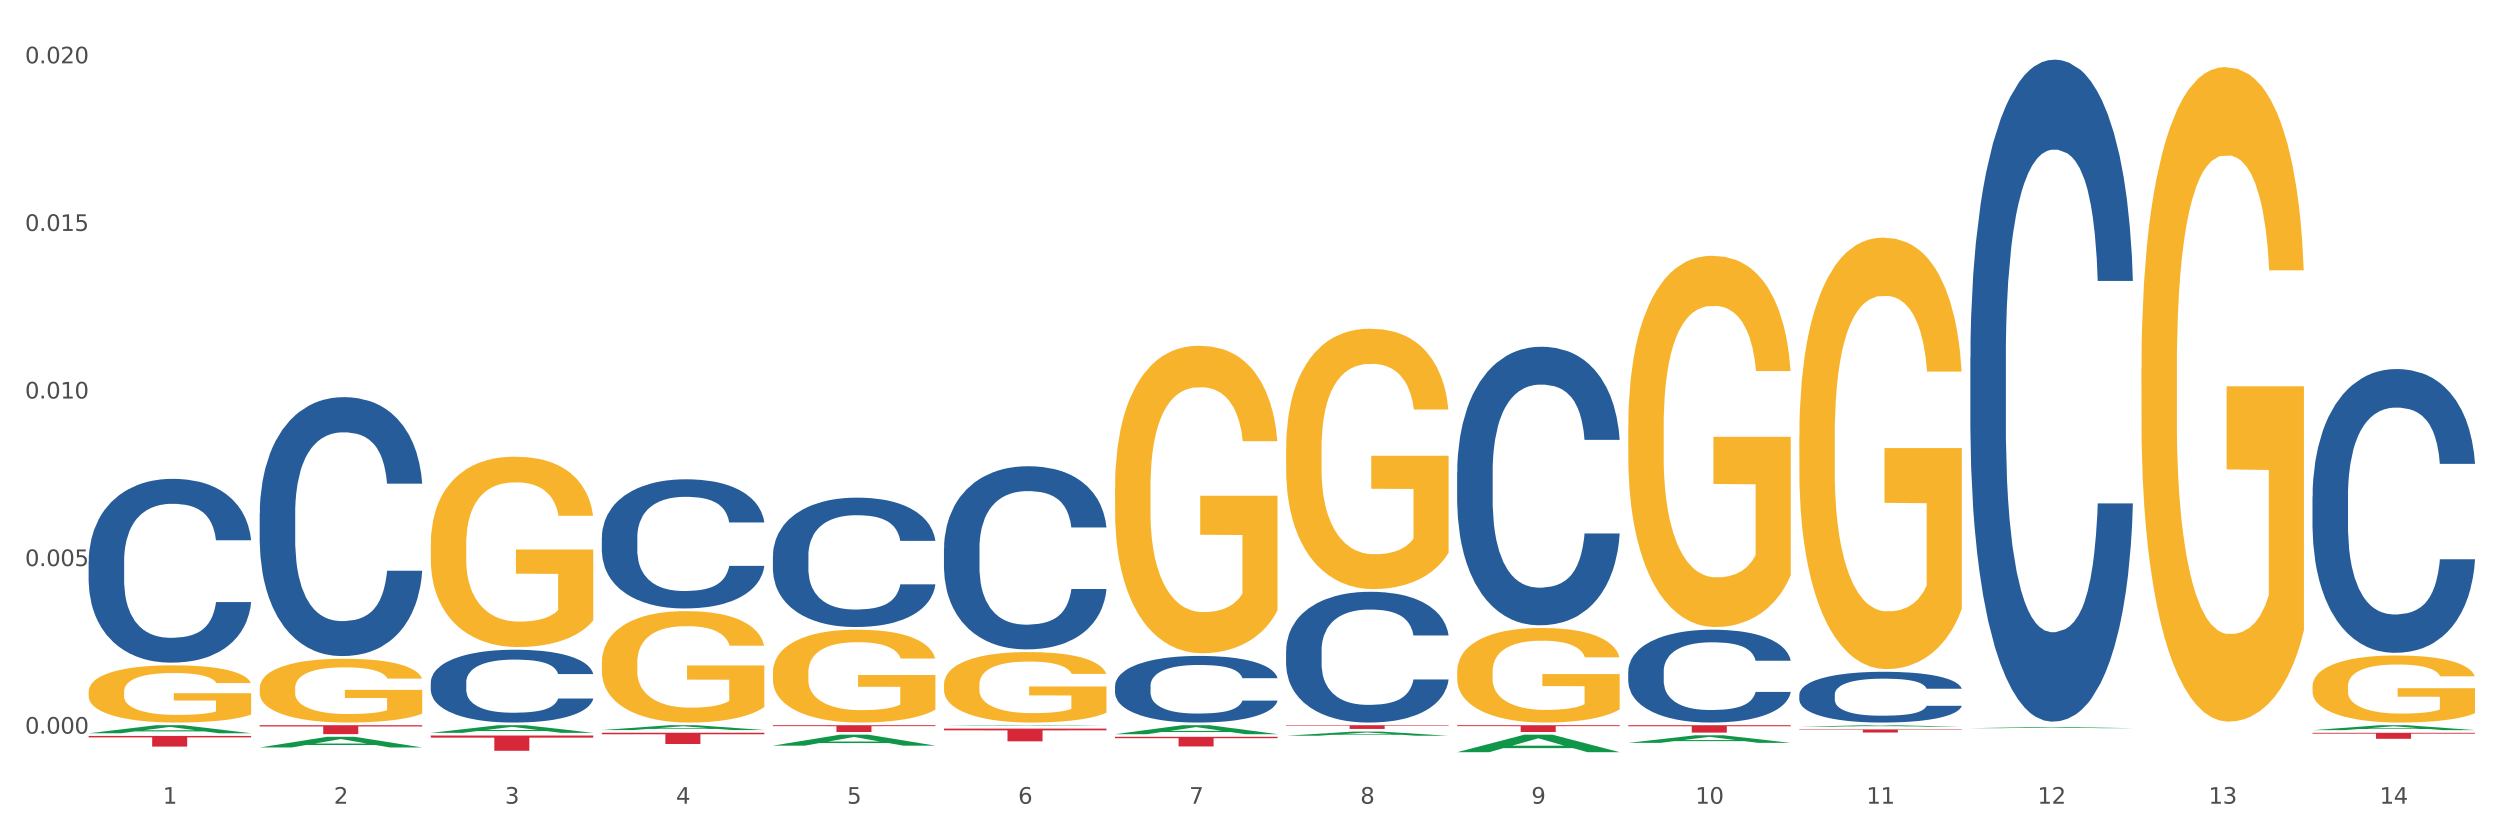 <?xml version="1.0" encoding="utf-8" standalone="no"?>
<!DOCTYPE svg PUBLIC "-//W3C//DTD SVG 1.1//EN"
  "http://www.w3.org/Graphics/SVG/1.1/DTD/svg11.dtd">
<svg xmlns:xlink="http://www.w3.org/1999/xlink" width="1080pt" height="360pt" viewBox="0 0 1080 360" xmlns="http://www.w3.org/2000/svg" version="1.1">
 <rect x="0" y="0" width="1080" height="360" fill="#333333" stroke="none"/>
 <defs>
  <style type="text/css">*{stroke-linejoin: round; stroke-linecap: butt}</style>
 </defs>
 <g id="figure_1">
  <g id="patch_1">
   <path d="M 0 360 
L 1080 360 
L 1080 0 
L 0 0 
z
" style="fill: #ffffff; stroke: #ffffff; stroke-linejoin: miter"/>
  </g>
  <g id="axes_1">
   <g id="matplotlib.axis_1">
    <g id="xtick_1">
     <g id="text_1">
      <!-- 1 -->
      <g style="fill: #4d4d4d" transform="translate(70.332 347.204) scale(0.096 -0.096)">
       <defs>
        <path id="DejaVuSans-31" d="M 794 531 
L 1825 531 
L 1825 4091 
L 703 3866 
L 703 4441 
L 1819 4666 
L 2450 4666 
L 2450 531 
L 3481 531 
L 3481 0 
L 794 0 
L 794 531 
z
" transform="scale(0.016)"/>
       </defs>
       <use xlink:href="#DejaVuSans-31"/>
      </g>
     </g>
    </g>
    <g id="xtick_2">
     <g id="text_2">
      <!-- 2 -->
      <g style="fill: #4d4d4d" transform="translate(144.233 347.204) scale(0.096 -0.096)">
       <defs>
        <path id="DejaVuSans-32" d="M 1228 531 
L 3431 531 
L 3431 0 
L 469 0 
L 469 531 
Q 828 903 1448 1529 
Q 2069 2156 2228 2338 
Q 2531 2678 2651 2914 
Q 2772 3150 2772 3378 
Q 2772 3750 2511 3984 
Q 2250 4219 1831 4219 
Q 1534 4219 1204 4116 
Q 875 4013 500 3803 
L 500 4441 
Q 881 4594 1212 4672 
Q 1544 4750 1819 4750 
Q 2544 4750 2975 4387 
Q 3406 4025 3406 3419 
Q 3406 3131 3298 2873 
Q 3191 2616 2906 2266 
Q 2828 2175 2409 1742 
Q 1991 1309 1228 531 
z
" transform="scale(0.016)"/>
       </defs>
       <use xlink:href="#DejaVuSans-32"/>
      </g>
     </g>
    </g>
    <g id="xtick_3">
     <g id="text_3">
      <!-- 3 -->
      <g style="fill: #4d4d4d" transform="translate(218.134 347.204) scale(0.096 -0.096)">
       <defs>
        <path id="DejaVuSans-33" d="M 2597 2516 
Q 3050 2419 3304 2112 
Q 3559 1806 3559 1356 
Q 3559 666 3084 287 
Q 2609 -91 1734 -91 
Q 1441 -91 1130 -33 
Q 819 25 488 141 
L 488 750 
Q 750 597 1062 519 
Q 1375 441 1716 441 
Q 2309 441 2620 675 
Q 2931 909 2931 1356 
Q 2931 1769 2642 2001 
Q 2353 2234 1838 2234 
L 1294 2234 
L 1294 2753 
L 1863 2753 
Q 2328 2753 2575 2939 
Q 2822 3125 2822 3475 
Q 2822 3834 2567 4026 
Q 2313 4219 1838 4219 
Q 1578 4219 1281 4162 
Q 984 4106 628 3988 
L 628 4550 
Q 988 4650 1302 4700 
Q 1616 4750 1894 4750 
Q 2613 4750 3031 4423 
Q 3450 4097 3450 3541 
Q 3450 3153 3228 2886 
Q 3006 2619 2597 2516 
z
" transform="scale(0.016)"/>
       </defs>
       <use xlink:href="#DejaVuSans-33"/>
      </g>
     </g>
    </g>
    <g id="xtick_4">
     <g id="text_4">
      <!-- 4 -->
      <g style="fill: #4d4d4d" transform="translate(292.034 347.204) scale(0.096 -0.096)">
       <defs>
        <path id="DejaVuSans-34" d="M 2419 4116 
L 825 1625 
L 2419 1625 
L 2419 4116 
z
M 2253 4666 
L 3047 4666 
L 3047 1625 
L 3713 1625 
L 3713 1100 
L 3047 1100 
L 3047 0 
L 2419 0 
L 2419 1100 
L 313 1100 
L 313 1709 
L 2253 4666 
z
" transform="scale(0.016)"/>
       </defs>
       <use xlink:href="#DejaVuSans-34"/>
      </g>
     </g>
    </g>
    <g id="xtick_5">
     <g id="text_5">
      <!-- 5 -->
      <g style="fill: #4d4d4d" transform="translate(365.935 347.204) scale(0.096 -0.096)">
       <defs>
        <path id="DejaVuSans-35" d="M 691 4666 
L 3169 4666 
L 3169 4134 
L 1269 4134 
L 1269 2991 
Q 1406 3038 1543 3061 
Q 1681 3084 1819 3084 
Q 2600 3084 3056 2656 
Q 3513 2228 3513 1497 
Q 3513 744 3044 326 
Q 2575 -91 1722 -91 
Q 1428 -91 1123 -41 
Q 819 9 494 109 
L 494 744 
Q 775 591 1075 516 
Q 1375 441 1709 441 
Q 2250 441 2565 725 
Q 2881 1009 2881 1497 
Q 2881 1984 2565 2268 
Q 2250 2553 1709 2553 
Q 1456 2553 1204 2497 
Q 953 2441 691 2322 
L 691 4666 
z
" transform="scale(0.016)"/>
       </defs>
       <use xlink:href="#DejaVuSans-35"/>
      </g>
     </g>
    </g>
    <g id="xtick_6">
     <g id="text_6">
      <!-- 6 -->
      <g style="fill: #4d4d4d" transform="translate(439.836 347.204) scale(0.096 -0.096)">
       <defs>
        <path id="DejaVuSans-36" d="M 2113 2584 
Q 1688 2584 1439 2293 
Q 1191 2003 1191 1497 
Q 1191 994 1439 701 
Q 1688 409 2113 409 
Q 2538 409 2786 701 
Q 3034 994 3034 1497 
Q 3034 2003 2786 2293 
Q 2538 2584 2113 2584 
z
M 3366 4563 
L 3366 3988 
Q 3128 4100 2886 4159 
Q 2644 4219 2406 4219 
Q 1781 4219 1451 3797 
Q 1122 3375 1075 2522 
Q 1259 2794 1537 2939 
Q 1816 3084 2150 3084 
Q 2853 3084 3261 2657 
Q 3669 2231 3669 1497 
Q 3669 778 3244 343 
Q 2819 -91 2113 -91 
Q 1303 -91 875 529 
Q 447 1150 447 2328 
Q 447 3434 972 4092 
Q 1497 4750 2381 4750 
Q 2619 4750 2861 4703 
Q 3103 4656 3366 4563 
z
" transform="scale(0.016)"/>
       </defs>
       <use xlink:href="#DejaVuSans-36"/>
      </g>
     </g>
    </g>
    <g id="xtick_7">
     <g id="text_7">
      <!-- 7 -->
      <g style="fill: #4d4d4d" transform="translate(513.737 347.204) scale(0.096 -0.096)">
       <defs>
        <path id="DejaVuSans-37" d="M 525 4666 
L 3525 4666 
L 3525 4397 
L 1831 0 
L 1172 0 
L 2766 4134 
L 525 4134 
L 525 4666 
z
" transform="scale(0.016)"/>
       </defs>
       <use xlink:href="#DejaVuSans-37"/>
      </g>
     </g>
    </g>
    <g id="xtick_8">
     <g id="text_8">
      <!-- 8 -->
      <g style="fill: #4d4d4d" transform="translate(587.638 347.204) scale(0.096 -0.096)">
       <defs>
        <path id="DejaVuSans-38" d="M 2034 2216 
Q 1584 2216 1326 1975 
Q 1069 1734 1069 1313 
Q 1069 891 1326 650 
Q 1584 409 2034 409 
Q 2484 409 2743 651 
Q 3003 894 3003 1313 
Q 3003 1734 2745 1975 
Q 2488 2216 2034 2216 
z
M 1403 2484 
Q 997 2584 770 2862 
Q 544 3141 544 3541 
Q 544 4100 942 4425 
Q 1341 4750 2034 4750 
Q 2731 4750 3128 4425 
Q 3525 4100 3525 3541 
Q 3525 3141 3298 2862 
Q 3072 2584 2669 2484 
Q 3125 2378 3379 2068 
Q 3634 1759 3634 1313 
Q 3634 634 3220 271 
Q 2806 -91 2034 -91 
Q 1263 -91 848 271 
Q 434 634 434 1313 
Q 434 1759 690 2068 
Q 947 2378 1403 2484 
z
M 1172 3481 
Q 1172 3119 1398 2916 
Q 1625 2713 2034 2713 
Q 2441 2713 2670 2916 
Q 2900 3119 2900 3481 
Q 2900 3844 2670 4047 
Q 2441 4250 2034 4250 
Q 1625 4250 1398 4047 
Q 1172 3844 1172 3481 
z
" transform="scale(0.016)"/>
       </defs>
       <use xlink:href="#DejaVuSans-38"/>
      </g>
     </g>
    </g>
    <g id="xtick_9">
     <g id="text_9">
      <!-- 9 -->
      <g style="fill: #4d4d4d" transform="translate(661.539 347.204) scale(0.096 -0.096)">
       <defs>
        <path id="DejaVuSans-39" d="M 703 97 
L 703 672 
Q 941 559 1184 500 
Q 1428 441 1663 441 
Q 2288 441 2617 861 
Q 2947 1281 2994 2138 
Q 2813 1869 2534 1725 
Q 2256 1581 1919 1581 
Q 1219 1581 811 2004 
Q 403 2428 403 3163 
Q 403 3881 828 4315 
Q 1253 4750 1959 4750 
Q 2769 4750 3195 4129 
Q 3622 3509 3622 2328 
Q 3622 1225 3098 567 
Q 2575 -91 1691 -91 
Q 1453 -91 1209 -44 
Q 966 3 703 97 
z
M 1959 2075 
Q 2384 2075 2632 2365 
Q 2881 2656 2881 3163 
Q 2881 3666 2632 3958 
Q 2384 4250 1959 4250 
Q 1534 4250 1286 3958 
Q 1038 3666 1038 3163 
Q 1038 2656 1286 2365 
Q 1534 2075 1959 2075 
z
" transform="scale(0.016)"/>
       </defs>
       <use xlink:href="#DejaVuSans-39"/>
      </g>
     </g>
    </g>
    <g id="xtick_10">
     <g id="text_10">
      <!-- 10 -->
      <g style="fill: #4d4d4d" transform="translate(732.386 347.204) scale(0.096 -0.096)">
       <defs>
        <path id="DejaVuSans-30" d="M 2034 4250 
Q 1547 4250 1301 3770 
Q 1056 3291 1056 2328 
Q 1056 1369 1301 889 
Q 1547 409 2034 409 
Q 2525 409 2770 889 
Q 3016 1369 3016 2328 
Q 3016 3291 2770 3770 
Q 2525 4250 2034 4250 
z
M 2034 4750 
Q 2819 4750 3233 4129 
Q 3647 3509 3647 2328 
Q 3647 1150 3233 529 
Q 2819 -91 2034 -91 
Q 1250 -91 836 529 
Q 422 1150 422 2328 
Q 422 3509 836 4129 
Q 1250 4750 2034 4750 
z
" transform="scale(0.016)"/>
       </defs>
       <use xlink:href="#DejaVuSans-31"/>
       <use xlink:href="#DejaVuSans-30" transform="translate(63.623 0)"/>
      </g>
     </g>
    </g>
    <g id="xtick_11">
     <g id="text_11">
      <!-- 11 -->
      <g style="fill: #4d4d4d" transform="translate(806.287 347.204) scale(0.096 -0.096)">
       <use xlink:href="#DejaVuSans-31"/>
       <use xlink:href="#DejaVuSans-31" transform="translate(63.623 0)"/>
      </g>
     </g>
    </g>
    <g id="xtick_12">
     <g id="text_12">
      <!-- 12 -->
      <g style="fill: #4d4d4d" transform="translate(880.187 347.204) scale(0.096 -0.096)">
       <use xlink:href="#DejaVuSans-31"/>
       <use xlink:href="#DejaVuSans-32" transform="translate(63.623 0)"/>
      </g>
     </g>
    </g>
    <g id="xtick_13">
     <g id="text_13">
      <!-- 13 -->
      <g style="fill: #4d4d4d" transform="translate(954.088 347.204) scale(0.096 -0.096)">
       <use xlink:href="#DejaVuSans-31"/>
       <use xlink:href="#DejaVuSans-33" transform="translate(63.623 0)"/>
      </g>
     </g>
    </g>
    <g id="xtick_14">
     <g id="text_14">
      <!-- 14 -->
      <g style="fill: #4d4d4d" transform="translate(1027.989 347.204) scale(0.096 -0.096)">
       <use xlink:href="#DejaVuSans-31"/>
       <use xlink:href="#DejaVuSans-34" transform="translate(63.623 0)"/>
      </g>
     </g>
    </g>
    <g id="xtick_15"/>
    <g id="xtick_16"/>
    <g id="xtick_17"/>
    <g id="xtick_18"/>
    <g id="xtick_19"/>
    <g id="xtick_20"/>
    <g id="xtick_21"/>
    <g id="xtick_22"/>
    <g id="xtick_23"/>
    <g id="xtick_24"/>
    <g id="xtick_25"/>
    <g id="xtick_26"/>
    <g id="xtick_27"/>
   </g>
   <g id="matplotlib.axis_2">
    <g id="ytick_1">
     <g id="text_15">
      <!-- 0.000 -->
      <g style="fill: #4d4d4d" transform="translate(10.8 316.943) scale(0.096 -0.096)">
       <defs>
        <path id="DejaVuSans-2e" d="M 684 794 
L 1344 794 
L 1344 0 
L 684 0 
L 684 794 
z
" transform="scale(0.016)"/>
       </defs>
       <use xlink:href="#DejaVuSans-30"/>
       <use xlink:href="#DejaVuSans-2e" transform="translate(63.623 0)"/>
       <use xlink:href="#DejaVuSans-30" transform="translate(95.41 0)"/>
       <use xlink:href="#DejaVuSans-30" transform="translate(159.033 0)"/>
       <use xlink:href="#DejaVuSans-30" transform="translate(222.656 0)"/>
      </g>
     </g>
    </g>
    <g id="ytick_2">
     <g id="text_16">
      <!-- 0.005 -->
      <g style="fill: #4d4d4d" transform="translate(10.8 244.549) scale(0.096 -0.096)">
       <use xlink:href="#DejaVuSans-30"/>
       <use xlink:href="#DejaVuSans-2e" transform="translate(63.623 0)"/>
       <use xlink:href="#DejaVuSans-30" transform="translate(95.41 0)"/>
       <use xlink:href="#DejaVuSans-30" transform="translate(159.033 0)"/>
       <use xlink:href="#DejaVuSans-35" transform="translate(222.656 0)"/>
      </g>
     </g>
    </g>
    <g id="ytick_3">
     <g id="text_17">
      <!-- 0.010 -->
      <g style="fill: #4d4d4d" transform="translate(10.8 172.154) scale(0.096 -0.096)">
       <use xlink:href="#DejaVuSans-30"/>
       <use xlink:href="#DejaVuSans-2e" transform="translate(63.623 0)"/>
       <use xlink:href="#DejaVuSans-30" transform="translate(95.41 0)"/>
       <use xlink:href="#DejaVuSans-31" transform="translate(159.033 0)"/>
       <use xlink:href="#DejaVuSans-30" transform="translate(222.656 0)"/>
      </g>
     </g>
    </g>
    <g id="ytick_4">
     <g id="text_18">
      <!-- 0.015 -->
      <g style="fill: #4d4d4d" transform="translate(10.8 99.76) scale(0.096 -0.096)">
       <use xlink:href="#DejaVuSans-30"/>
       <use xlink:href="#DejaVuSans-2e" transform="translate(63.623 0)"/>
       <use xlink:href="#DejaVuSans-30" transform="translate(95.41 0)"/>
       <use xlink:href="#DejaVuSans-31" transform="translate(159.033 0)"/>
       <use xlink:href="#DejaVuSans-35" transform="translate(222.656 0)"/>
      </g>
     </g>
    </g>
    <g id="ytick_5">
     <g id="text_19">
      <!-- 0.020 -->
      <g style="fill: #4d4d4d" transform="translate(10.8 27.366) scale(0.096 -0.096)">
       <use xlink:href="#DejaVuSans-30"/>
       <use xlink:href="#DejaVuSans-2e" transform="translate(63.623 0)"/>
       <use xlink:href="#DejaVuSans-30" transform="translate(95.41 0)"/>
       <use xlink:href="#DejaVuSans-32" transform="translate(159.033 0)"/>
       <use xlink:href="#DejaVuSans-30" transform="translate(222.656 0)"/>
      </g>
     </g>
    </g>
    <g id="ytick_6"/>
    <g id="ytick_7"/>
    <g id="ytick_8"/>
    <g id="ytick_9"/>
   </g>
   <g id="PolyCollection_1">
    <path d="M 38.283 316.767 
L 38.355 316.764 
L 67.306 313.299 
L 79.321 313.296 
L 108.489 316.774 
L 94.592 316.774 
L 88.296 315.964 
L 58.404 315.964 
L 58.187 315.977 
L 52.107 316.774 
L 38.283 316.774 
L 38.283 316.767 
L 62.167 315.48 
L 84.532 315.477 
L 73.458 314.037 
L 73.314 314.031 
L 73.169 314.04 
L 62.095 315.477 
L 62.167 315.48 
L 38.283 316.767 
z
" clip-path="url(#p10bdb90bf1)" style="fill: #109648"/>
    <path d="M 333.886 313.296 
L 404.092 313.296 
L 404.092 313.702 
L 376.476 313.704 
L 376.476 316.216 
L 361.337 316.216 
L 361.337 313.704 
L 333.886 313.702 
L 333.886 313.299 
L 333.886 313.296 
z
" clip-path="url(#p10bdb90bf1)" style="fill: #d62839"/>
    <path d="M 481.688 318.311 
L 551.894 318.311 
L 551.894 318.89 
L 524.277 318.894 
L 524.277 322.477 
L 509.138 322.477 
L 509.138 318.894 
L 481.688 318.89 
L 481.688 318.315 
L 481.688 318.311 
z
" clip-path="url(#p10bdb90bf1)" style="fill: #d62839"/>
    <path d="M 555.589 313.296 
L 625.795 313.296 
L 625.795 313.517 
L 598.178 313.519 
L 598.178 314.888 
L 583.039 314.888 
L 583.039 313.519 
L 555.589 313.517 
L 555.589 313.297 
L 555.589 313.296 
z
" clip-path="url(#p10bdb90bf1)" style="fill: #d62839"/>
    <path d="M 629.49 313.296 
L 699.696 313.296 
L 699.696 313.701 
L 672.079 313.704 
L 672.079 316.212 
L 656.94 316.212 
L 656.94 313.704 
L 629.49 313.701 
L 629.49 313.299 
L 629.49 313.296 
z
" clip-path="url(#p10bdb90bf1)" style="fill: #d62839"/>
    <path d="M 703.391 313.296 
L 773.597 313.296 
L 773.597 313.737 
L 745.98 313.74 
L 745.98 316.473 
L 730.841 316.473 
L 730.841 313.74 
L 703.391 313.737 
L 703.391 313.299 
L 703.391 313.296 
z
" clip-path="url(#p10bdb90bf1)" style="fill: #d62839"/>
    <path d="M 777.292 315.108 
L 847.497 315.108 
L 847.497 315.295 
L 819.881 315.296 
L 819.881 316.455 
L 804.742 316.455 
L 804.742 315.296 
L 777.292 315.295 
L 777.292 315.109 
L 777.292 315.108 
z
" clip-path="url(#p10bdb90bf1)" style="fill: #d62839"/>
    <path d="M 998.994 316.573 
L 1069.2 316.573 
L 1069.2 316.933 
L 1041.583 316.935 
L 1041.583 319.164 
L 1026.444 319.164 
L 1026.444 316.935 
L 998.994 316.933 
L 998.994 316.575 
L 998.994 316.573 
z
" clip-path="url(#p10bdb90bf1)" style="fill: #d62839"/>
    <path d="M 777.292 188.787 
L 777.374 188.617 
L 777.374 182.488 
L 777.54 177.21 
L 778.369 164.442 
L 779.612 153.887 
L 780.524 148.269 
L 781.436 143.672 
L 782.514 139.075 
L 783.84 134.309 
L 786.243 127.329 
L 787.735 123.753 
L 789.559 120.008 
L 792.874 114.56 
L 795.278 111.496 
L 797.765 108.942 
L 801.826 105.878 
L 804.479 104.516 
L 807.297 103.494 
L 810.695 102.813 
L 813.265 102.643 
L 818.901 103.154 
L 823.709 104.686 
L 826.03 105.878 
L 829.013 107.921 
L 830.588 109.283 
L 833.158 112.007 
L 835.81 115.582 
L 837.634 118.646 
L 840.369 124.434 
L 842.441 130.223 
L 844.348 137.373 
L 845.342 142.31 
L 846.088 146.907 
L 846.751 152.184 
L 847.415 160.526 
L 832.495 160.526 
L 831.915 154.568 
L 831.003 148.95 
L 829.677 143.502 
L 828.516 140.097 
L 826.527 135.841 
L 824.703 133.117 
L 822.797 131.074 
L 820.476 129.372 
L 818.653 128.52 
L 816.083 127.839 
L 811.027 128.01 
L 807.628 129.372 
L 805.308 131.074 
L 803.816 132.606 
L 802.489 134.309 
L 800.997 136.692 
L 799.257 140.267 
L 798.014 143.502 
L 796.77 147.588 
L 795.776 151.674 
L 794.864 156.44 
L 794.118 161.548 
L 793.538 166.825 
L 793.04 173.295 
L 792.626 184.02 
L 792.626 207.344 
L 792.792 212.621 
L 793.206 219.601 
L 793.703 224.879 
L 794.532 231.178 
L 795.278 235.434 
L 796.687 241.563 
L 798.262 246.67 
L 799.505 249.905 
L 800.749 252.629 
L 802.904 256.374 
L 805.308 259.438 
L 807.38 261.311 
L 810.198 263.014 
L 812.104 263.695 
L 813.762 264.035 
L 817.824 264.035 
L 820.725 263.524 
L 823.957 262.333 
L 826.444 260.8 
L 828.516 258.928 
L 830.837 255.863 
L 832.329 252.969 
L 832.329 217.388 
L 814.094 217.218 
L 814.094 193.554 
L 847.497 193.554 
L 847.497 263.014 
L 846.088 266.589 
L 844.513 269.823 
L 842.856 272.717 
L 840.369 276.293 
L 837.385 279.698 
L 834.733 282.081 
L 831.915 284.124 
L 828.599 285.997 
L 824.289 287.699 
L 821.636 288.38 
L 818.321 288.891 
L 814.425 289.061 
L 811.027 288.72 
L 807.711 287.869 
L 804.23 286.337 
L 800.832 284.124 
L 798.262 281.911 
L 795.693 279.187 
L 792.957 275.612 
L 790.802 272.207 
L 789.145 269.142 
L 787.321 265.227 
L 785.332 260.119 
L 783.84 255.523 
L 782.514 250.756 
L 781.104 244.627 
L 780.11 239.35 
L 779.115 232.71 
L 778.535 227.773 
L 777.872 220.112 
L 777.374 209.386 
L 777.292 188.787 
z
" clip-path="url(#p10bdb90bf1)" style="fill: #f7b32b"/>
    <path d="M 703.391 184.609 
L 703.474 184.463 
L 703.474 179.19 
L 703.639 174.649 
L 704.468 163.663 
L 705.712 154.582 
L 706.623 149.748 
L 707.535 145.793 
L 708.613 141.838 
L 709.939 137.737 
L 712.343 131.731 
L 713.835 128.655 
L 715.658 125.433 
L 718.974 120.745 
L 721.377 118.109 
L 723.864 115.912 
L 727.925 113.275 
L 730.578 112.103 
L 733.396 111.224 
L 736.794 110.638 
L 739.364 110.492 
L 745 110.931 
L 749.808 112.25 
L 752.129 113.275 
L 755.113 115.033 
L 756.687 116.205 
L 759.257 118.548 
L 761.909 121.624 
L 763.733 124.261 
L 766.468 129.241 
L 768.54 134.221 
L 770.447 140.373 
L 771.441 144.621 
L 772.187 148.576 
L 772.851 153.117 
L 773.514 160.294 
L 758.594 160.294 
L 758.014 155.167 
L 757.102 150.334 
L 755.776 145.646 
L 754.615 142.717 
L 752.626 139.055 
L 750.802 136.711 
L 748.896 134.954 
L 746.575 133.489 
L 744.752 132.756 
L 742.182 132.171 
L 737.126 132.317 
L 733.728 133.489 
L 731.407 134.954 
L 729.915 136.272 
L 728.589 137.737 
L 727.097 139.787 
L 725.356 142.863 
L 724.113 145.646 
L 722.869 149.162 
L 721.875 152.677 
L 720.963 156.779 
L 720.217 161.173 
L 719.637 165.714 
L 719.139 171.28 
L 718.725 180.508 
L 718.725 200.575 
L 718.891 205.116 
L 719.305 211.122 
L 719.802 215.662 
L 720.631 221.082 
L 721.377 224.744 
L 722.786 230.017 
L 724.361 234.412 
L 725.605 237.195 
L 726.848 239.538 
L 729.003 242.761 
L 731.407 245.397 
L 733.479 247.009 
L 736.297 248.473 
L 738.204 249.059 
L 739.861 249.352 
L 743.923 249.352 
L 746.824 248.913 
L 750.056 247.887 
L 752.543 246.569 
L 754.615 244.958 
L 756.936 242.321 
L 758.428 239.831 
L 758.428 209.218 
L 740.193 209.071 
L 740.193 188.711 
L 773.597 188.711 
L 773.597 248.473 
L 772.187 251.549 
L 770.613 254.332 
L 768.955 256.823 
L 766.468 259.899 
L 763.484 262.828 
L 760.832 264.879 
L 758.014 266.637 
L 754.698 268.248 
L 750.388 269.713 
L 747.736 270.298 
L 744.42 270.738 
L 740.524 270.884 
L 737.126 270.591 
L 733.811 269.859 
L 730.329 268.541 
L 726.931 266.637 
L 724.361 264.732 
L 721.792 262.389 
L 719.057 259.313 
L 716.901 256.383 
L 715.244 253.747 
L 713.42 250.378 
L 711.431 245.983 
L 709.939 242.028 
L 708.613 237.927 
L 707.204 232.654 
L 706.209 228.113 
L 705.214 222.4 
L 704.634 218.153 
L 703.971 211.561 
L 703.474 202.333 
L 703.391 184.609 
z
" clip-path="url(#p10bdb90bf1)" style="fill: #f7b32b"/>
    <path d="M 629.49 290.165 
L 629.573 290.127 
L 629.573 288.784 
L 629.739 287.627 
L 630.567 284.828 
L 631.811 282.514 
L 632.722 281.283 
L 633.634 280.275 
L 634.712 279.267 
L 636.038 278.222 
L 638.442 276.692 
L 639.934 275.909 
L 641.757 275.087 
L 645.073 273.893 
L 647.476 273.222 
L 649.963 272.662 
L 654.025 271.99 
L 656.677 271.691 
L 659.495 271.468 
L 662.894 271.318 
L 665.463 271.281 
L 671.099 271.393 
L 675.907 271.729 
L 678.228 271.99 
L 681.212 272.438 
L 682.787 272.736 
L 685.356 273.333 
L 688.009 274.117 
L 689.832 274.789 
L 692.567 276.058 
L 694.64 277.327 
L 696.546 278.894 
L 697.541 279.976 
L 698.287 280.984 
L 698.95 282.141 
L 699.613 283.97 
L 684.693 283.97 
L 684.113 282.663 
L 683.201 281.432 
L 681.875 280.238 
L 680.714 279.491 
L 678.725 278.558 
L 676.902 277.961 
L 674.995 277.513 
L 672.674 277.14 
L 670.851 276.953 
L 668.281 276.804 
L 663.225 276.841 
L 659.827 277.14 
L 657.506 277.513 
L 656.014 277.849 
L 654.688 278.222 
L 653.196 278.745 
L 651.455 279.528 
L 650.212 280.238 
L 648.968 281.133 
L 647.974 282.029 
L 647.062 283.074 
L 646.316 284.193 
L 645.736 285.35 
L 645.239 286.768 
L 644.824 289.12 
L 644.824 294.232 
L 644.99 295.389 
L 645.404 296.919 
L 645.902 298.076 
L 646.731 299.457 
L 647.476 300.39 
L 648.886 301.734 
L 650.46 302.853 
L 651.704 303.562 
L 652.947 304.159 
L 655.102 304.98 
L 657.506 305.652 
L 659.578 306.063 
L 662.396 306.436 
L 664.303 306.585 
L 665.96 306.66 
L 670.022 306.66 
L 672.923 306.548 
L 676.156 306.287 
L 678.642 305.951 
L 680.714 305.54 
L 683.035 304.868 
L 684.527 304.234 
L 684.527 296.434 
L 666.292 296.397 
L 666.292 291.209 
L 699.696 291.209 
L 699.696 306.436 
L 698.287 307.22 
L 696.712 307.929 
L 695.054 308.563 
L 692.567 309.347 
L 689.583 310.093 
L 686.931 310.616 
L 684.113 311.063 
L 680.797 311.474 
L 676.487 311.847 
L 673.835 311.996 
L 670.519 312.108 
L 666.624 312.146 
L 663.225 312.071 
L 659.91 311.884 
L 656.428 311.549 
L 653.03 311.063 
L 650.46 310.578 
L 647.891 309.981 
L 645.156 309.197 
L 643.001 308.451 
L 641.343 307.779 
L 639.519 306.921 
L 637.53 305.801 
L 636.038 304.794 
L 634.712 303.749 
L 633.303 302.405 
L 632.308 301.248 
L 631.313 299.793 
L 630.733 298.711 
L 630.07 297.031 
L 629.573 294.68 
L 629.49 290.165 
z
" clip-path="url(#p10bdb90bf1)" style="fill: #f7b32b"/>
    <path d="M 555.589 193.986 
L 555.672 193.884 
L 555.672 190.185 
L 555.838 187 
L 556.667 179.296 
L 557.91 172.926 
L 558.822 169.536 
L 559.733 166.762 
L 560.811 163.988 
L 562.137 161.112 
L 564.541 156.9 
L 566.033 154.742 
L 567.856 152.482 
L 571.172 149.195 
L 573.576 147.346 
L 576.062 145.805 
L 580.124 143.955 
L 582.776 143.134 
L 585.594 142.517 
L 588.993 142.106 
L 591.562 142.004 
L 597.199 142.312 
L 602.006 143.236 
L 604.327 143.955 
L 607.311 145.188 
L 608.886 146.01 
L 611.455 147.654 
L 614.108 149.811 
L 615.931 151.66 
L 618.667 155.153 
L 620.739 158.646 
L 622.645 162.961 
L 623.64 165.94 
L 624.386 168.714 
L 625.049 171.899 
L 625.712 176.933 
L 610.792 176.933 
L 610.212 173.337 
L 609.3 169.947 
L 607.974 166.659 
L 606.814 164.605 
L 604.824 162.036 
L 603.001 160.393 
L 601.094 159.16 
L 598.773 158.133 
L 596.95 157.619 
L 594.38 157.208 
L 589.324 157.311 
L 585.926 158.133 
L 583.605 159.16 
L 582.113 160.085 
L 580.787 161.112 
L 579.295 162.55 
L 577.554 164.707 
L 576.311 166.659 
L 575.068 169.125 
L 574.073 171.591 
L 573.161 174.467 
L 572.415 177.549 
L 571.835 180.734 
L 571.338 184.638 
L 570.923 191.11 
L 570.923 205.184 
L 571.089 208.369 
L 571.503 212.581 
L 572.001 215.766 
L 572.83 219.567 
L 573.576 222.135 
L 574.985 225.833 
L 576.56 228.915 
L 577.803 230.867 
L 579.046 232.511 
L 581.201 234.771 
L 583.605 236.62 
L 585.677 237.75 
L 588.495 238.778 
L 590.402 239.189 
L 592.06 239.394 
L 596.121 239.394 
L 599.022 239.086 
L 602.255 238.367 
L 604.741 237.442 
L 606.814 236.312 
L 609.134 234.463 
L 610.626 232.717 
L 610.626 211.245 
L 592.391 211.143 
L 592.391 196.863 
L 625.795 196.863 
L 625.795 238.778 
L 624.386 240.935 
L 622.811 242.887 
L 621.153 244.634 
L 618.667 246.791 
L 615.683 248.846 
L 613.03 250.284 
L 610.212 251.517 
L 606.896 252.647 
L 602.586 253.674 
L 599.934 254.085 
L 596.618 254.393 
L 592.723 254.496 
L 589.324 254.29 
L 586.009 253.777 
L 582.527 252.852 
L 579.129 251.517 
L 576.56 250.181 
L 573.99 248.537 
L 571.255 246.38 
L 569.1 244.325 
L 567.442 242.476 
L 565.618 240.113 
L 563.629 237.031 
L 562.137 234.258 
L 560.811 231.381 
L 559.402 227.683 
L 558.407 224.498 
L 557.413 220.491 
L 556.832 217.512 
L 556.169 212.889 
L 555.672 206.417 
L 555.589 193.986 
z
" clip-path="url(#p10bdb90bf1)" style="fill: #f7b32b"/>
    <path d="M 481.688 210.748 
L 481.771 210.627 
L 481.771 206.259 
L 481.937 202.498 
L 482.766 193.4 
L 484.009 185.878 
L 484.921 181.874 
L 485.833 178.599 
L 486.91 175.323 
L 488.236 171.927 
L 490.64 166.953 
L 492.132 164.405 
L 493.956 161.736 
L 497.271 157.854 
L 499.675 155.67 
L 502.161 153.85 
L 506.223 151.667 
L 508.875 150.696 
L 511.693 149.968 
L 515.092 149.483 
L 517.661 149.362 
L 523.298 149.726 
L 528.105 150.817 
L 530.426 151.667 
L 533.41 153.122 
L 534.985 154.093 
L 537.554 156.034 
L 540.207 158.582 
L 542.03 160.765 
L 544.766 164.89 
L 546.838 169.015 
L 548.744 174.11 
L 549.739 177.628 
L 550.485 180.904 
L 551.148 184.665 
L 551.811 190.609 
L 536.891 190.609 
L 536.311 186.363 
L 535.399 182.36 
L 534.073 178.478 
L 532.913 176.051 
L 530.923 173.018 
L 529.1 171.077 
L 527.193 169.621 
L 524.873 168.408 
L 523.049 167.802 
L 520.48 167.316 
L 515.423 167.438 
L 512.025 168.408 
L 509.704 169.621 
L 508.212 170.713 
L 506.886 171.927 
L 505.394 173.625 
L 503.653 176.173 
L 502.41 178.478 
L 501.167 181.389 
L 500.172 184.301 
L 499.26 187.698 
L 498.514 191.337 
L 497.934 195.098 
L 497.437 199.708 
L 497.022 207.351 
L 497.022 223.971 
L 497.188 227.732 
L 497.603 232.706 
L 498.1 236.467 
L 498.929 240.956 
L 499.675 243.989 
L 501.084 248.356 
L 502.659 251.996 
L 503.902 254.301 
L 505.145 256.242 
L 507.3 258.911 
L 509.704 261.094 
L 511.776 262.429 
L 514.595 263.642 
L 516.501 264.127 
L 518.159 264.37 
L 522.22 264.37 
L 525.121 264.006 
L 528.354 263.157 
L 530.841 262.065 
L 532.913 260.73 
L 535.234 258.547 
L 536.726 256.484 
L 536.726 231.129 
L 518.49 231.008 
L 518.49 214.145 
L 551.894 214.145 
L 551.894 263.642 
L 550.485 266.19 
L 548.91 268.495 
L 547.252 270.557 
L 544.766 273.105 
L 541.782 275.531 
L 539.129 277.229 
L 536.311 278.685 
L 532.996 280.02 
L 528.685 281.233 
L 526.033 281.718 
L 522.718 282.082 
L 518.822 282.203 
L 515.423 281.961 
L 512.108 281.354 
L 508.627 280.262 
L 505.228 278.685 
L 502.659 277.108 
L 500.089 275.167 
L 497.354 272.619 
L 495.199 270.193 
L 493.541 268.009 
L 491.718 265.219 
L 489.728 261.58 
L 488.236 258.304 
L 486.91 254.907 
L 485.501 250.54 
L 484.506 246.779 
L 483.512 242.048 
L 482.931 238.529 
L 482.268 233.07 
L 481.771 225.427 
L 481.688 210.748 
z
" clip-path="url(#p10bdb90bf1)" style="fill: #f7b32b"/>
    <path d="M 407.787 295.764 
L 407.87 295.736 
L 407.87 294.735 
L 408.036 293.873 
L 408.865 291.787 
L 410.108 290.063 
L 411.02 289.145 
L 411.932 288.394 
L 413.009 287.643 
L 414.335 286.864 
L 416.739 285.724 
L 418.231 285.14 
L 420.055 284.528 
L 423.37 283.638 
L 425.774 283.137 
L 428.261 282.72 
L 432.322 282.219 
L 434.974 281.997 
L 437.793 281.83 
L 441.191 281.719 
L 443.761 281.691 
L 449.397 281.774 
L 454.204 282.025 
L 456.525 282.219 
L 459.509 282.553 
L 461.084 282.776 
L 463.654 283.221 
L 466.306 283.805 
L 468.129 284.305 
L 470.865 285.251 
L 472.937 286.197 
L 474.843 287.365 
L 475.838 288.171 
L 476.584 288.922 
L 477.247 289.784 
L 477.91 291.147 
L 462.99 291.147 
L 462.41 290.174 
L 461.498 289.256 
L 460.172 288.366 
L 459.012 287.81 
L 457.023 287.114 
L 455.199 286.669 
L 453.293 286.336 
L 450.972 286.058 
L 449.148 285.919 
L 446.579 285.807 
L 441.523 285.835 
L 438.124 286.058 
L 435.803 286.336 
L 434.311 286.586 
L 432.985 286.864 
L 431.493 287.254 
L 429.753 287.838 
L 428.509 288.366 
L 427.266 289.034 
L 426.271 289.701 
L 425.359 290.48 
L 424.613 291.314 
L 424.033 292.176 
L 423.536 293.233 
L 423.122 294.985 
L 423.122 298.796 
L 423.287 299.658 
L 423.702 300.798 
L 424.199 301.66 
L 425.028 302.689 
L 425.774 303.385 
L 427.183 304.386 
L 428.758 305.22 
L 430.001 305.749 
L 431.244 306.194 
L 433.4 306.806 
L 435.803 307.306 
L 437.876 307.612 
L 440.694 307.89 
L 442.6 308.002 
L 444.258 308.057 
L 448.319 308.057 
L 451.22 307.974 
L 454.453 307.779 
L 456.94 307.529 
L 459.012 307.223 
L 461.333 306.722 
L 462.825 306.249 
L 462.825 300.437 
L 444.589 300.409 
L 444.589 296.543 
L 477.993 296.543 
L 477.993 307.89 
L 476.584 308.474 
L 475.009 309.003 
L 473.351 309.476 
L 470.865 310.06 
L 467.881 310.616 
L 465.228 311.005 
L 462.41 311.339 
L 459.095 311.645 
L 454.785 311.923 
L 452.132 312.034 
L 448.817 312.118 
L 444.921 312.146 
L 441.523 312.09 
L 438.207 311.951 
L 434.726 311.701 
L 431.327 311.339 
L 428.758 310.978 
L 426.188 310.533 
L 423.453 309.948 
L 421.298 309.392 
L 419.64 308.892 
L 417.817 308.252 
L 415.827 307.418 
L 414.335 306.667 
L 413.009 305.888 
L 411.6 304.887 
L 410.605 304.024 
L 409.611 302.94 
L 409.031 302.133 
L 408.368 300.882 
L 407.87 299.129 
L 407.787 295.764 
z
" clip-path="url(#p10bdb90bf1)" style="fill: #f7b32b"/>
    <path d="M 333.886 290.564 
L 333.969 290.527 
L 333.969 289.208 
L 334.135 288.072 
L 334.964 285.324 
L 336.207 283.052 
L 337.119 281.843 
L 338.031 280.854 
L 339.108 279.865 
L 340.435 278.839 
L 342.838 277.336 
L 344.33 276.567 
L 346.154 275.761 
L 349.469 274.588 
L 351.873 273.929 
L 354.36 273.379 
L 358.421 272.72 
L 361.074 272.427 
L 363.892 272.207 
L 367.29 272.06 
L 369.86 272.023 
L 375.496 272.133 
L 380.304 272.463 
L 382.624 272.72 
L 385.608 273.159 
L 387.183 273.452 
L 389.753 274.039 
L 392.405 274.808 
L 394.229 275.468 
L 396.964 276.714 
L 399.036 277.959 
L 400.943 279.498 
L 401.937 280.561 
L 402.683 281.55 
L 403.346 282.686 
L 404.009 284.481 
L 389.09 284.481 
L 388.509 283.199 
L 387.598 281.99 
L 386.271 280.817 
L 385.111 280.085 
L 383.122 279.169 
L 381.298 278.582 
L 379.392 278.143 
L 377.071 277.776 
L 375.247 277.593 
L 372.678 277.446 
L 367.622 277.483 
L 364.223 277.776 
L 361.902 278.143 
L 360.41 278.472 
L 359.084 278.839 
L 357.592 279.352 
L 355.852 280.121 
L 354.608 280.817 
L 353.365 281.697 
L 352.37 282.576 
L 351.459 283.602 
L 350.713 284.701 
L 350.132 285.837 
L 349.635 287.23 
L 349.221 289.538 
L 349.221 294.558 
L 349.386 295.694 
L 349.801 297.196 
L 350.298 298.332 
L 351.127 299.688 
L 351.873 300.604 
L 353.282 301.923 
L 354.857 303.022 
L 356.1 303.718 
L 357.344 304.304 
L 359.499 305.111 
L 361.902 305.77 
L 363.975 306.173 
L 366.793 306.54 
L 368.699 306.686 
L 370.357 306.759 
L 374.418 306.759 
L 377.32 306.649 
L 380.552 306.393 
L 383.039 306.063 
L 385.111 305.66 
L 387.432 305.001 
L 388.924 304.378 
L 388.924 296.72 
L 370.689 296.683 
L 370.689 291.59 
L 404.092 291.59 
L 404.092 306.54 
L 402.683 307.309 
L 401.108 308.005 
L 399.451 308.628 
L 396.964 309.398 
L 393.98 310.13 
L 391.328 310.643 
L 388.509 311.083 
L 385.194 311.486 
L 380.884 311.853 
L 378.231 311.999 
L 374.916 312.109 
L 371.02 312.146 
L 367.622 312.072 
L 364.306 311.889 
L 360.825 311.559 
L 357.427 311.083 
L 354.857 310.607 
L 352.287 310.02 
L 349.552 309.251 
L 347.397 308.518 
L 345.739 307.859 
L 343.916 307.016 
L 341.927 305.917 
L 340.435 304.927 
L 339.108 303.901 
L 337.699 302.582 
L 336.705 301.446 
L 335.71 300.017 
L 335.13 298.955 
L 334.467 297.306 
L 333.969 294.998 
L 333.886 290.564 
z
" clip-path="url(#p10bdb90bf1)" style="fill: #f7b32b"/>
    <path d="M 259.986 286.252 
L 260.068 286.208 
L 260.068 284.625 
L 260.234 283.263 
L 261.063 279.965 
L 262.306 277.24 
L 263.218 275.789 
L 264.13 274.602 
L 265.208 273.415 
L 266.534 272.184 
L 268.937 270.382 
L 270.429 269.459 
L 272.253 268.491 
L 275.568 267.085 
L 277.972 266.293 
L 280.459 265.634 
L 284.52 264.843 
L 287.173 264.491 
L 289.991 264.227 
L 293.389 264.051 
L 295.959 264.007 
L 301.595 264.139 
L 306.403 264.535 
L 308.724 264.843 
L 311.707 265.37 
L 313.282 265.722 
L 315.852 266.425 
L 318.504 267.348 
L 320.328 268.14 
L 323.063 269.634 
L 325.135 271.129 
L 327.042 272.976 
L 328.036 274.25 
L 328.782 275.437 
L 329.445 276.8 
L 330.109 278.954 
L 315.189 278.954 
L 314.609 277.416 
L 313.697 275.965 
L 312.371 274.558 
L 311.21 273.679 
L 309.221 272.58 
L 307.397 271.876 
L 305.491 271.349 
L 303.17 270.909 
L 301.347 270.69 
L 298.777 270.514 
L 293.721 270.558 
L 290.322 270.909 
L 288.002 271.349 
L 286.51 271.745 
L 285.183 272.184 
L 283.691 272.8 
L 281.951 273.723 
L 280.707 274.558 
L 279.464 275.613 
L 278.47 276.668 
L 277.558 277.899 
L 276.812 279.218 
L 276.232 280.581 
L 275.734 282.252 
L 275.32 285.021 
L 275.32 291.044 
L 275.486 292.407 
L 275.9 294.209 
L 276.397 295.572 
L 277.226 297.199 
L 277.972 298.298 
L 279.381 299.88 
L 280.956 301.199 
L 282.199 302.034 
L 283.443 302.738 
L 285.598 303.705 
L 288.002 304.496 
L 290.074 304.98 
L 292.892 305.419 
L 294.798 305.595 
L 296.456 305.683 
L 300.518 305.683 
L 303.419 305.551 
L 306.651 305.244 
L 309.138 304.848 
L 311.21 304.364 
L 313.531 303.573 
L 315.023 302.826 
L 315.023 293.638 
L 296.788 293.594 
L 296.788 287.483 
L 330.191 287.483 
L 330.191 305.419 
L 328.782 306.343 
L 327.207 307.178 
L 325.55 307.925 
L 323.063 308.849 
L 320.079 309.728 
L 317.427 310.343 
L 314.609 310.871 
L 311.293 311.354 
L 306.983 311.794 
L 304.33 311.97 
L 301.015 312.102 
L 297.119 312.146 
L 293.721 312.058 
L 290.405 311.838 
L 286.924 311.442 
L 283.526 310.871 
L 280.956 310.299 
L 278.387 309.596 
L 275.651 308.673 
L 273.496 307.793 
L 271.839 307.002 
L 270.015 305.991 
L 268.026 304.672 
L 266.534 303.485 
L 265.208 302.254 
L 263.798 300.672 
L 262.804 299.309 
L 261.809 297.594 
L 261.229 296.319 
L 260.566 294.341 
L 260.068 291.571 
L 259.986 286.252 
z
" clip-path="url(#p10bdb90bf1)" style="fill: #f7b32b"/>
    <path d="M 259.986 316.527 
L 330.191 316.527 
L 330.191 317.206 
L 302.575 317.211 
L 302.575 321.416 
L 287.436 321.416 
L 287.436 317.211 
L 259.986 317.206 
L 259.986 316.531 
L 259.986 316.527 
z
" clip-path="url(#p10bdb90bf1)" style="fill: #d62839"/>
    <path d="M 186.085 317.741 
L 256.291 317.741 
L 256.291 318.66 
L 228.674 318.667 
L 228.674 324.358 
L 213.535 324.358 
L 213.535 318.667 
L 186.085 318.66 
L 186.085 317.747 
L 186.085 317.741 
z
" clip-path="url(#p10bdb90bf1)" style="fill: #d62839"/>
    <path d="M 112.184 313.296 
L 182.39 313.296 
L 182.39 313.832 
L 154.773 313.836 
L 154.773 317.156 
L 139.634 317.156 
L 139.634 313.836 
L 112.184 313.832 
L 112.184 313.299 
L 112.184 313.296 
z
" clip-path="url(#p10bdb90bf1)" style="fill: #d62839"/>
    <path d="M 38.283 317.924 
L 108.489 317.924 
L 108.489 318.564 
L 80.872 318.569 
L 80.872 322.534 
L 65.733 322.534 
L 65.733 318.569 
L 38.283 318.564 
L 38.283 317.928 
L 38.283 317.924 
z
" clip-path="url(#p10bdb90bf1)" style="fill: #d62839"/>
    <path d="M 998.994 214.508 
L 999.077 214.396 
L 999.077 211.262 
L 999.326 207.007 
L 1000.239 199.17 
L 1001.401 193.236 
L 1003.392 186.294 
L 1004.471 183.383 
L 1005.882 180.136 
L 1008.786 174.874 
L 1012.106 170.395 
L 1014.43 167.932 
L 1016.172 166.365 
L 1020.073 163.566 
L 1022.313 162.334 
L 1024.637 161.326 
L 1026.628 160.655 
L 1029.948 159.871 
L 1032.603 159.535 
L 1035.674 159.423 
L 1038.246 159.535 
L 1041.649 159.983 
L 1046.628 161.326 
L 1048.537 162.11 
L 1051.109 163.454 
L 1053.765 165.245 
L 1055.922 167.036 
L 1058.412 169.612 
L 1060.984 172.97 
L 1063.474 177.225 
L 1065.217 181.144 
L 1066.627 185.286 
L 1067.872 190.325 
L 1068.785 195.811 
L 1069.2 200.401 
L 1054.014 200.401 
L 1053.599 196.259 
L 1052.769 191.78 
L 1051.939 188.757 
L 1051.026 186.294 
L 1049.615 183.495 
L 1048.371 181.704 
L 1046.296 179.576 
L 1044.387 178.233 
L 1042.811 177.449 
L 1040.902 176.777 
L 1036.836 176.105 
L 1033.931 176.105 
L 1032.105 176.329 
L 1029.865 176.889 
L 1027.956 177.673 
L 1025.716 179.016 
L 1023.973 180.472 
L 1022.23 182.375 
L 1021.234 183.719 
L 1019.741 186.182 
L 1018.745 188.197 
L 1017.417 191.668 
L 1016.67 194.131 
L 1015.342 200.513 
L 1014.761 205.216 
L 1014.512 208.462 
L 1014.347 212.045 
L 1014.347 229.511 
L 1014.844 237.349 
L 1015.259 240.708 
L 1015.923 244.514 
L 1017.168 249.441 
L 1018.994 254.255 
L 1020.902 257.726 
L 1022.479 259.853 
L 1023.973 261.421 
L 1025.467 262.652 
L 1027.292 263.772 
L 1028.786 264.444 
L 1031.027 265.115 
L 1033.682 265.451 
L 1035.757 265.451 
L 1039.989 264.891 
L 1041.898 264.332 
L 1043.723 263.548 
L 1045.715 262.316 
L 1047.292 260.973 
L 1048.205 259.965 
L 1049.698 257.838 
L 1050.86 255.599 
L 1051.856 253.023 
L 1052.52 250.784 
L 1053.267 247.425 
L 1053.848 243.619 
L 1054.014 241.603 
L 1069.2 241.603 
L 1068.868 245.634 
L 1068.287 249.553 
L 1067.125 254.815 
L 1066.213 257.838 
L 1064.802 261.533 
L 1063.308 264.667 
L 1061.233 268.138 
L 1059.325 270.713 
L 1057.333 272.953 
L 1055.175 274.968 
L 1051.275 277.767 
L 1049.864 278.551 
L 1046.877 279.894 
L 1044.553 280.678 
L 1041.151 281.462 
L 1037.665 281.91 
L 1034.014 282.022 
L 1030.778 281.798 
L 1027.209 281.126 
L 1024.969 280.454 
L 1022.479 279.446 
L 1019.575 277.879 
L 1016.836 275.976 
L 1014.264 273.736 
L 1011.857 271.161 
L 1009.616 268.25 
L 1006.712 263.436 
L 1004.554 258.733 
L 1002.977 254.367 
L 1001.899 250.672 
L 1000.82 245.97 
L 1000.239 242.723 
L 999.326 234.886 
L 998.994 227.608 
L 998.994 214.508 
z
" clip-path="url(#p10bdb90bf1)" style="fill: #255c99"/>
    <path d="M 851.192 154.263 
L 851.275 154.002 
L 851.275 146.689 
L 851.524 136.764 
L 852.437 118.481 
L 853.599 104.638 
L 855.591 88.444 
L 856.67 81.654 
L 858.08 74.079 
L 860.985 61.803 
L 864.304 51.356 
L 866.628 45.61 
L 868.37 41.953 
L 872.271 35.423 
L 874.511 32.55 
L 876.835 30.2 
L 878.827 28.633 
L 882.146 26.804 
L 884.802 26.021 
L 887.872 25.759 
L 890.445 26.021 
L 893.847 27.065 
L 898.826 30.2 
L 900.735 32.028 
L 903.307 35.162 
L 905.963 39.341 
L 908.121 43.52 
L 910.61 49.528 
L 913.183 57.363 
L 915.672 67.288 
L 917.415 76.43 
L 918.826 86.094 
L 920.071 97.847 
L 920.983 110.645 
L 921.398 121.354 
L 906.212 121.354 
L 905.797 111.69 
L 904.967 101.243 
L 904.137 94.19 
L 903.224 88.444 
L 901.814 81.915 
L 900.569 77.736 
L 898.494 72.773 
L 896.586 69.639 
L 895.009 67.811 
L 893.1 66.243 
L 889.034 64.676 
L 886.129 64.676 
L 884.304 65.199 
L 882.063 66.505 
L 880.154 68.333 
L 877.914 71.467 
L 876.171 74.863 
L 874.428 79.303 
L 873.433 82.437 
L 871.939 88.183 
L 870.943 92.885 
L 869.615 100.981 
L 868.868 106.727 
L 867.541 121.615 
L 866.96 132.585 
L 866.711 140.159 
L 866.545 148.517 
L 866.545 189.263 
L 867.043 207.546 
L 867.458 215.381 
L 868.122 224.262 
L 869.366 235.754 
L 871.192 246.985 
L 873.101 255.082 
L 874.677 260.044 
L 876.171 263.701 
L 877.665 266.574 
L 879.491 269.186 
L 880.984 270.753 
L 883.225 272.32 
L 885.88 273.104 
L 887.955 273.104 
L 892.187 271.798 
L 894.096 270.492 
L 895.922 268.663 
L 897.913 265.79 
L 899.49 262.656 
L 900.403 260.305 
L 901.897 255.343 
L 903.058 250.119 
L 904.054 244.112 
L 904.718 238.888 
L 905.465 231.052 
L 906.046 222.172 
L 906.212 217.471 
L 921.398 217.471 
L 921.066 226.873 
L 920.485 236.015 
L 919.324 248.291 
L 918.411 255.343 
L 917 263.962 
L 915.506 271.275 
L 913.432 279.372 
L 911.523 285.379 
L 909.531 290.603 
L 907.374 295.304 
L 903.473 301.834 
L 902.063 303.662 
L 899.075 306.797 
L 896.752 308.625 
L 893.349 310.453 
L 889.864 311.498 
L 886.212 311.759 
L 882.976 311.237 
L 879.408 309.67 
L 877.167 308.103 
L 874.677 305.752 
L 871.773 302.095 
L 869.034 297.655 
L 866.462 292.431 
L 864.055 286.424 
L 861.815 279.633 
L 858.91 268.402 
L 856.752 257.432 
L 855.176 247.246 
L 854.097 238.627 
L 853.018 227.657 
L 852.437 220.083 
L 851.524 201.8 
L 851.192 184.822 
L 851.192 154.263 
z
" clip-path="url(#p10bdb90bf1)" style="fill: #255c99"/>
    <path d="M 777.292 300.067 
L 777.375 300.047 
L 777.375 299.486 
L 777.624 298.725 
L 778.536 297.322 
L 779.698 296.261 
L 781.69 295.019 
L 782.769 294.498 
L 784.179 293.917 
L 787.084 292.975 
L 790.403 292.174 
L 792.727 291.734 
L 794.47 291.453 
L 798.37 290.952 
L 800.611 290.732 
L 802.934 290.552 
L 804.926 290.431 
L 808.245 290.291 
L 810.901 290.231 
L 813.971 290.211 
L 816.544 290.231 
L 819.946 290.311 
L 824.925 290.552 
L 826.834 290.692 
L 829.407 290.932 
L 832.062 291.253 
L 834.22 291.573 
L 836.709 292.034 
L 839.282 292.635 
L 841.771 293.396 
L 843.514 294.097 
L 844.925 294.838 
L 846.17 295.74 
L 847.082 296.721 
L 847.497 297.543 
L 832.311 297.543 
L 831.896 296.801 
L 831.066 296 
L 830.236 295.459 
L 829.324 295.019 
L 827.913 294.518 
L 826.668 294.197 
L 824.593 293.817 
L 822.685 293.576 
L 821.108 293.436 
L 819.199 293.316 
L 815.133 293.196 
L 812.229 293.196 
L 810.403 293.236 
L 808.162 293.336 
L 806.254 293.476 
L 804.013 293.717 
L 802.27 293.977 
L 800.528 294.318 
L 799.532 294.558 
L 798.038 294.999 
L 797.042 295.359 
L 795.714 295.98 
L 794.968 296.421 
L 793.64 297.563 
L 793.059 298.404 
L 792.81 298.985 
L 792.644 299.626 
L 792.644 302.751 
L 793.142 304.153 
L 793.557 304.754 
L 794.221 305.435 
L 795.465 306.316 
L 797.291 307.178 
L 799.2 307.799 
L 800.777 308.179 
L 802.27 308.46 
L 803.764 308.68 
L 805.59 308.881 
L 807.083 309.001 
L 809.324 309.121 
L 811.98 309.181 
L 814.054 309.181 
L 818.286 309.081 
L 820.195 308.981 
L 822.021 308.84 
L 824.012 308.62 
L 825.589 308.38 
L 826.502 308.199 
L 827.996 307.819 
L 829.158 307.418 
L 830.153 306.957 
L 830.817 306.557 
L 831.564 305.956 
L 832.145 305.275 
L 832.311 304.914 
L 847.497 304.914 
L 847.165 305.635 
L 846.585 306.337 
L 845.423 307.278 
L 844.51 307.819 
L 843.099 308.48 
L 841.605 309.041 
L 839.531 309.662 
L 837.622 310.122 
L 835.63 310.523 
L 833.473 310.884 
L 829.573 311.384 
L 828.162 311.525 
L 825.174 311.765 
L 822.851 311.905 
L 819.448 312.046 
L 815.963 312.126 
L 812.312 312.146 
L 809.075 312.106 
L 805.507 311.985 
L 803.266 311.865 
L 800.777 311.685 
L 797.872 311.405 
L 795.134 311.064 
L 792.561 310.663 
L 790.154 310.203 
L 787.914 309.682 
L 785.009 308.82 
L 782.852 307.979 
L 781.275 307.198 
L 780.196 306.537 
L 779.117 305.696 
L 778.536 305.115 
L 777.624 303.712 
L 777.292 302.41 
L 777.292 300.067 
z
" clip-path="url(#p10bdb90bf1)" style="fill: #255c99"/>
    <path d="M 703.391 290.057 
L 703.474 290.02 
L 703.474 288.995 
L 703.723 287.603 
L 704.636 285.039 
L 705.797 283.097 
L 707.789 280.826 
L 708.868 279.874 
L 710.279 278.811 
L 713.183 277.09 
L 716.502 275.624 
L 718.826 274.818 
L 720.569 274.306 
L 724.469 273.39 
L 726.71 272.987 
L 729.033 272.657 
L 731.025 272.437 
L 734.344 272.181 
L 737 272.071 
L 740.07 272.034 
L 742.643 272.071 
L 746.045 272.218 
L 751.024 272.657 
L 752.933 272.914 
L 755.506 273.353 
L 758.161 273.939 
L 760.319 274.525 
L 762.808 275.368 
L 765.381 276.467 
L 767.871 277.859 
L 769.613 279.141 
L 771.024 280.496 
L 772.269 282.145 
L 773.182 283.94 
L 773.597 285.442 
L 758.41 285.442 
L 757.995 284.086 
L 757.165 282.621 
L 756.336 281.632 
L 755.423 280.826 
L 754.012 279.91 
L 752.767 279.324 
L 750.693 278.628 
L 748.784 278.189 
L 747.207 277.932 
L 745.298 277.712 
L 741.232 277.493 
L 738.328 277.493 
L 736.502 277.566 
L 734.261 277.749 
L 732.353 278.005 
L 730.112 278.445 
L 728.369 278.921 
L 726.627 279.544 
L 725.631 279.983 
L 724.137 280.789 
L 723.141 281.449 
L 721.814 282.584 
L 721.067 283.39 
L 719.739 285.478 
L 719.158 287.017 
L 718.909 288.079 
L 718.743 289.251 
L 718.743 294.966 
L 719.241 297.53 
L 719.656 298.629 
L 720.32 299.874 
L 721.565 301.486 
L 723.39 303.061 
L 725.299 304.197 
L 726.876 304.893 
L 728.369 305.406 
L 729.863 305.808 
L 731.689 306.175 
L 733.183 306.395 
L 735.423 306.614 
L 738.079 306.724 
L 740.153 306.724 
L 744.386 306.541 
L 746.294 306.358 
L 748.12 306.102 
L 750.112 305.699 
L 751.688 305.259 
L 752.601 304.929 
L 754.095 304.233 
L 755.257 303.501 
L 756.253 302.658 
L 756.916 301.926 
L 757.663 300.827 
L 758.244 299.581 
L 758.41 298.922 
L 773.597 298.922 
L 773.265 300.241 
L 772.684 301.523 
L 771.522 303.244 
L 770.609 304.233 
L 769.198 305.442 
L 767.705 306.468 
L 765.63 307.603 
L 763.721 308.446 
L 761.73 309.179 
L 759.572 309.838 
L 755.672 310.754 
L 754.261 311.01 
L 751.273 311.45 
L 748.95 311.706 
L 745.547 311.963 
L 742.062 312.109 
L 738.411 312.146 
L 735.174 312.072 
L 731.606 311.853 
L 729.365 311.633 
L 726.876 311.303 
L 723.971 310.79 
L 721.233 310.168 
L 718.66 309.435 
L 716.254 308.592 
L 714.013 307.64 
L 711.108 306.065 
L 708.951 304.526 
L 707.374 303.098 
L 706.295 301.889 
L 705.216 300.35 
L 704.636 299.288 
L 703.723 296.724 
L 703.391 294.343 
L 703.391 290.057 
z
" clip-path="url(#p10bdb90bf1)" style="fill: #255c99"/>
    <path d="M 629.49 203.862 
L 629.573 203.752 
L 629.573 200.675 
L 629.822 196.499 
L 630.735 188.806 
L 631.896 182.982 
L 633.888 176.168 
L 634.967 173.311 
L 636.378 170.124 
L 639.282 164.959 
L 642.602 160.563 
L 644.925 158.145 
L 646.668 156.606 
L 650.568 153.859 
L 652.809 152.65 
L 655.132 151.661 
L 657.124 151.002 
L 660.444 150.232 
L 663.099 149.903 
L 666.17 149.793 
L 668.742 149.903 
L 672.144 150.342 
L 677.124 151.661 
L 679.032 152.43 
L 681.605 153.749 
L 684.26 155.507 
L 686.418 157.266 
L 688.908 159.793 
L 691.48 163.09 
L 693.97 167.266 
L 695.712 171.113 
L 697.123 175.179 
L 698.368 180.124 
L 699.281 185.509 
L 699.696 190.015 
L 684.509 190.015 
L 684.094 185.949 
L 683.265 181.553 
L 682.435 178.586 
L 681.522 176.168 
L 680.111 173.421 
L 678.866 171.662 
L 676.792 169.574 
L 674.883 168.255 
L 673.306 167.486 
L 671.398 166.827 
L 667.331 166.167 
L 664.427 166.167 
L 662.601 166.387 
L 660.361 166.937 
L 658.452 167.706 
L 656.211 169.025 
L 654.469 170.453 
L 652.726 172.322 
L 651.73 173.64 
L 650.236 176.058 
L 649.24 178.036 
L 647.913 181.443 
L 647.166 183.861 
L 645.838 190.125 
L 645.257 194.741 
L 645.008 197.928 
L 644.842 201.445 
L 644.842 218.589 
L 645.34 226.282 
L 645.755 229.578 
L 646.419 233.315 
L 647.664 238.15 
L 649.489 242.876 
L 651.398 246.283 
L 652.975 248.371 
L 654.469 249.91 
L 655.962 251.118 
L 657.788 252.217 
L 659.282 252.877 
L 661.522 253.536 
L 664.178 253.866 
L 666.253 253.866 
L 670.485 253.316 
L 672.393 252.767 
L 674.219 251.998 
L 676.211 250.789 
L 677.788 249.47 
L 678.7 248.481 
L 680.194 246.393 
L 681.356 244.195 
L 682.352 241.667 
L 683.016 239.469 
L 683.762 236.172 
L 684.343 232.436 
L 684.509 230.458 
L 699.696 230.458 
L 699.364 234.414 
L 698.783 238.26 
L 697.621 243.426 
L 696.708 246.393 
L 695.297 250.019 
L 693.804 253.097 
L 691.729 256.503 
L 689.82 259.031 
L 687.829 261.229 
L 685.671 263.207 
L 681.771 265.955 
L 680.36 266.724 
L 677.373 268.043 
L 675.049 268.812 
L 671.647 269.581 
L 668.161 270.021 
L 664.51 270.131 
L 661.273 269.911 
L 657.705 269.252 
L 655.464 268.592 
L 652.975 267.603 
L 650.07 266.065 
L 647.332 264.196 
L 644.759 261.998 
L 642.353 259.471 
L 640.112 256.613 
L 637.208 251.888 
L 635.05 247.272 
L 633.473 242.986 
L 632.394 239.359 
L 631.316 234.744 
L 630.735 231.557 
L 629.822 223.864 
L 629.49 216.72 
L 629.49 203.862 
z
" clip-path="url(#p10bdb90bf1)" style="fill: #255c99"/>
    <path d="M 555.589 281.032 
L 555.672 280.981 
L 555.672 279.536 
L 555.921 277.575 
L 556.834 273.963 
L 557.996 271.229 
L 559.987 268.03 
L 561.066 266.688 
L 562.477 265.192 
L 565.381 262.767 
L 568.701 260.703 
L 571.024 259.568 
L 572.767 258.845 
L 576.667 257.555 
L 578.908 256.988 
L 581.232 256.523 
L 583.223 256.214 
L 586.543 255.852 
L 589.198 255.698 
L 592.269 255.646 
L 594.841 255.698 
L 598.244 255.904 
L 603.223 256.523 
L 605.131 256.884 
L 607.704 257.504 
L 610.36 258.329 
L 612.517 259.155 
L 615.007 260.341 
L 617.579 261.889 
L 620.069 263.85 
L 621.812 265.656 
L 623.222 267.565 
L 624.467 269.887 
L 625.38 272.415 
L 625.795 274.531 
L 610.608 274.531 
L 610.194 272.622 
L 609.364 270.558 
L 608.534 269.165 
L 607.621 268.03 
L 606.21 266.74 
L 604.965 265.914 
L 602.891 264.934 
L 600.982 264.315 
L 599.405 263.953 
L 597.497 263.644 
L 593.43 263.334 
L 590.526 263.334 
L 588.7 263.437 
L 586.46 263.695 
L 584.551 264.057 
L 582.31 264.676 
L 580.568 265.346 
L 578.825 266.224 
L 577.829 266.843 
L 576.335 267.978 
L 575.34 268.907 
L 574.012 270.506 
L 573.265 271.641 
L 571.937 274.582 
L 571.356 276.75 
L 571.107 278.246 
L 570.941 279.897 
L 570.941 287.946 
L 571.439 291.558 
L 571.854 293.106 
L 572.518 294.86 
L 573.763 297.131 
L 575.589 299.349 
L 577.497 300.949 
L 579.074 301.929 
L 580.568 302.652 
L 582.061 303.219 
L 583.887 303.735 
L 585.381 304.045 
L 587.621 304.354 
L 590.277 304.509 
L 592.352 304.509 
L 596.584 304.251 
L 598.493 303.993 
L 600.318 303.632 
L 602.31 303.064 
L 603.887 302.445 
L 604.799 301.981 
L 606.293 301.001 
L 607.455 299.969 
L 608.451 298.782 
L 609.115 297.75 
L 609.862 296.202 
L 610.443 294.448 
L 610.608 293.519 
L 625.795 293.519 
L 625.463 295.376 
L 624.882 297.182 
L 623.72 299.607 
L 622.807 301.001 
L 621.397 302.703 
L 619.903 304.148 
L 617.828 305.748 
L 615.92 306.934 
L 613.928 307.966 
L 611.77 308.895 
L 607.87 310.185 
L 606.459 310.546 
L 603.472 311.165 
L 601.148 311.526 
L 597.746 311.888 
L 594.26 312.094 
L 590.609 312.146 
L 587.373 312.042 
L 583.804 311.733 
L 581.564 311.423 
L 579.074 310.959 
L 576.169 310.237 
L 573.431 309.359 
L 570.858 308.327 
L 568.452 307.141 
L 566.211 305.799 
L 563.307 303.58 
L 561.149 301.413 
L 559.572 299.401 
L 558.494 297.698 
L 557.415 295.531 
L 556.834 294.035 
L 555.921 290.423 
L 555.589 287.069 
L 555.589 281.032 
z
" clip-path="url(#p10bdb90bf1)" style="fill: #255c99"/>
    <path d="M 481.688 296.29 
L 481.771 296.264 
L 481.771 295.528 
L 482.02 294.529 
L 482.933 292.688 
L 484.095 291.294 
L 486.086 289.664 
L 487.165 288.98 
L 488.576 288.218 
L 491.48 286.982 
L 494.8 285.93 
L 497.123 285.352 
L 498.866 284.984 
L 502.767 284.326 
L 505.007 284.037 
L 507.331 283.801 
L 509.322 283.643 
L 512.642 283.459 
L 515.297 283.38 
L 518.368 283.354 
L 520.94 283.38 
L 524.343 283.485 
L 529.322 283.801 
L 531.231 283.985 
L 533.803 284.3 
L 536.459 284.721 
L 538.616 285.142 
L 541.106 285.746 
L 543.678 286.535 
L 546.168 287.534 
L 547.911 288.455 
L 549.321 289.427 
L 550.566 290.611 
L 551.479 291.899 
L 551.894 292.977 
L 536.708 292.977 
L 536.293 292.004 
L 535.463 290.953 
L 534.633 290.243 
L 533.72 289.664 
L 532.309 289.007 
L 531.065 288.586 
L 528.99 288.086 
L 527.081 287.771 
L 525.505 287.587 
L 523.596 287.429 
L 519.53 287.271 
L 516.625 287.271 
L 514.799 287.324 
L 512.559 287.455 
L 510.65 287.639 
L 508.41 287.955 
L 506.667 288.297 
L 504.924 288.744 
L 503.928 289.059 
L 502.435 289.638 
L 501.439 290.111 
L 500.111 290.926 
L 499.364 291.505 
L 498.036 293.004 
L 497.455 294.108 
L 497.206 294.87 
L 497.04 295.712 
L 497.04 299.814 
L 497.538 301.654 
L 497.953 302.443 
L 498.617 303.337 
L 499.862 304.494 
L 501.688 305.625 
L 503.596 306.44 
L 505.173 306.939 
L 506.667 307.308 
L 508.161 307.597 
L 509.986 307.86 
L 511.48 308.017 
L 513.721 308.175 
L 516.376 308.254 
L 518.451 308.254 
L 522.683 308.123 
L 524.592 307.991 
L 526.417 307.807 
L 528.409 307.518 
L 529.986 307.202 
L 530.899 306.966 
L 532.392 306.466 
L 533.554 305.94 
L 534.55 305.335 
L 535.214 304.81 
L 535.961 304.021 
L 536.542 303.127 
L 536.708 302.653 
L 551.894 302.653 
L 551.562 303.6 
L 550.981 304.52 
L 549.819 305.756 
L 548.906 306.466 
L 547.496 307.334 
L 546.002 308.07 
L 543.927 308.885 
L 542.019 309.49 
L 540.027 310.016 
L 537.869 310.489 
L 533.969 311.146 
L 532.558 311.331 
L 529.571 311.646 
L 527.247 311.83 
L 523.845 312.014 
L 520.359 312.119 
L 516.708 312.146 
L 513.472 312.093 
L 509.903 311.935 
L 507.663 311.778 
L 505.173 311.541 
L 502.269 311.173 
L 499.53 310.726 
L 496.958 310.2 
L 494.551 309.595 
L 492.31 308.911 
L 489.406 307.781 
L 487.248 306.676 
L 485.671 305.651 
L 484.593 304.783 
L 483.514 303.679 
L 482.933 302.916 
L 482.02 301.076 
L 481.688 299.367 
L 481.688 296.29 
z
" clip-path="url(#p10bdb90bf1)" style="fill: #255c99"/>
    <path d="M 186.085 235.291 
L 186.168 235.216 
L 186.168 232.512 
L 186.333 230.184 
L 187.162 224.55 
L 188.406 219.894 
L 189.317 217.415 
L 190.229 215.387 
L 191.307 213.359 
L 192.633 211.256 
L 195.037 208.177 
L 196.529 206.599 
L 198.352 204.947 
L 201.668 202.544 
L 204.071 201.192 
L 206.558 200.065 
L 210.619 198.713 
L 213.272 198.112 
L 216.09 197.662 
L 219.488 197.361 
L 222.058 197.286 
L 227.694 197.511 
L 232.502 198.187 
L 234.823 198.713 
L 237.807 199.614 
L 239.381 200.215 
L 241.951 201.417 
L 244.603 202.994 
L 246.427 204.346 
L 249.162 206.9 
L 251.234 209.454 
L 253.141 212.608 
L 254.135 214.786 
L 254.881 216.814 
L 255.545 219.143 
L 256.208 222.823 
L 241.288 222.823 
L 240.708 220.194 
L 239.796 217.716 
L 238.47 215.312 
L 237.309 213.81 
L 235.32 211.932 
L 233.496 210.73 
L 231.59 209.829 
L 229.269 209.078 
L 227.446 208.703 
L 224.876 208.402 
L 219.82 208.477 
L 216.422 209.078 
L 214.101 209.829 
L 212.609 210.505 
L 211.283 211.256 
L 209.791 212.308 
L 208.05 213.885 
L 206.807 215.312 
L 205.563 217.115 
L 204.569 218.917 
L 203.657 221.02 
L 202.911 223.274 
L 202.331 225.602 
L 201.833 228.456 
L 201.419 233.188 
L 201.419 243.478 
L 201.585 245.806 
L 201.999 248.886 
L 202.496 251.214 
L 203.325 253.993 
L 204.071 255.871 
L 205.48 258.575 
L 207.055 260.828 
L 208.299 262.255 
L 209.542 263.457 
L 211.697 265.109 
L 214.101 266.461 
L 216.173 267.287 
L 218.991 268.038 
L 220.898 268.339 
L 222.555 268.489 
L 226.617 268.489 
L 229.518 268.264 
L 232.75 267.738 
L 235.237 267.062 
L 237.309 266.236 
L 239.63 264.884 
L 241.122 263.607 
L 241.122 247.909 
L 222.887 247.834 
L 222.887 237.394 
L 256.291 237.394 
L 256.291 268.038 
L 254.881 269.615 
L 253.307 271.043 
L 251.649 272.319 
L 249.162 273.897 
L 246.178 275.399 
L 243.526 276.45 
L 240.708 277.352 
L 237.392 278.178 
L 233.082 278.929 
L 230.43 279.229 
L 227.114 279.455 
L 223.218 279.53 
L 219.82 279.38 
L 216.504 279.004 
L 213.023 278.328 
L 209.625 277.352 
L 207.055 276.375 
L 204.486 275.173 
L 201.75 273.596 
L 199.595 272.094 
L 197.938 270.742 
L 196.114 269.015 
L 194.125 266.761 
L 192.633 264.733 
L 191.307 262.63 
L 189.898 259.926 
L 188.903 257.598 
L 187.908 254.669 
L 187.328 252.491 
L 186.665 249.111 
L 186.168 244.379 
L 186.085 235.291 
z
" clip-path="url(#p10bdb90bf1)" style="fill: #f7b32b"/>
    <path d="M 407.787 236.964 
L 407.87 236.891 
L 407.87 234.868 
L 408.119 232.122 
L 409.032 227.063 
L 410.194 223.233 
L 412.186 218.752 
L 413.264 216.873 
L 414.675 214.778 
L 417.58 211.381 
L 420.899 208.49 
L 423.223 206.9 
L 424.965 205.889 
L 428.866 204.082 
L 431.106 203.287 
L 433.43 202.637 
L 435.422 202.203 
L 438.741 201.697 
L 441.396 201.48 
L 444.467 201.408 
L 447.039 201.48 
L 450.442 201.769 
L 455.421 202.637 
L 457.33 203.143 
L 459.902 204.01 
L 462.558 205.166 
L 464.715 206.322 
L 467.205 207.984 
L 469.778 210.152 
L 472.267 212.899 
L 474.01 215.428 
L 475.421 218.102 
L 476.665 221.354 
L 477.578 224.895 
L 477.993 227.858 
L 462.807 227.858 
L 462.392 225.184 
L 461.562 222.293 
L 460.732 220.342 
L 459.819 218.752 
L 458.409 216.946 
L 457.164 215.789 
L 455.089 214.416 
L 453.18 213.549 
L 451.604 213.043 
L 449.695 212.61 
L 445.629 212.176 
L 442.724 212.176 
L 440.899 212.321 
L 438.658 212.682 
L 436.749 213.188 
L 434.509 214.055 
L 432.766 214.994 
L 431.023 216.223 
L 430.027 217.09 
L 428.534 218.68 
L 427.538 219.981 
L 426.21 222.221 
L 425.463 223.811 
L 424.135 227.93 
L 423.555 230.965 
L 423.306 233.061 
L 423.14 235.374 
L 423.14 246.647 
L 423.638 251.706 
L 424.052 253.874 
L 424.716 256.331 
L 425.961 259.511 
L 427.787 262.619 
L 429.695 264.859 
L 431.272 266.232 
L 432.766 267.244 
L 434.26 268.039 
L 436.085 268.761 
L 437.579 269.195 
L 439.82 269.628 
L 442.475 269.845 
L 444.55 269.845 
L 448.782 269.484 
L 450.691 269.123 
L 452.517 268.617 
L 454.508 267.822 
L 456.085 266.955 
L 456.998 266.304 
L 458.492 264.931 
L 459.653 263.486 
L 460.649 261.824 
L 461.313 260.378 
L 462.06 258.21 
L 462.641 255.753 
L 462.807 254.452 
L 477.993 254.452 
L 477.661 257.054 
L 477.08 259.583 
L 475.918 262.98 
L 475.006 264.931 
L 473.595 267.316 
L 472.101 269.339 
L 470.027 271.58 
L 468.118 273.242 
L 466.126 274.687 
L 463.969 275.988 
L 460.068 277.795 
L 458.657 278.301 
L 455.67 279.168 
L 453.346 279.674 
L 449.944 280.18 
L 446.459 280.469 
L 442.807 280.541 
L 439.571 280.396 
L 436.002 279.963 
L 433.762 279.529 
L 431.272 278.879 
L 428.368 277.867 
L 425.629 276.638 
L 423.057 275.193 
L 420.65 273.531 
L 418.409 271.652 
L 415.505 268.544 
L 413.347 265.509 
L 411.771 262.691 
L 410.692 260.306 
L 409.613 257.271 
L 409.032 255.175 
L 408.119 250.116 
L 407.787 245.419 
L 407.787 236.964 
z
" clip-path="url(#p10bdb90bf1)" style="fill: #255c99"/>
    <path d="M 259.986 232.125 
L 260.069 232.074 
L 260.069 230.646 
L 260.318 228.71 
L 261.23 225.142 
L 262.392 222.441 
L 264.384 219.281 
L 265.463 217.956 
L 266.873 216.478 
L 269.778 214.082 
L 273.097 212.044 
L 275.421 210.923 
L 277.164 210.209 
L 281.064 208.935 
L 283.305 208.374 
L 285.628 207.916 
L 287.62 207.61 
L 290.939 207.253 
L 293.595 207.1 
L 296.665 207.049 
L 299.238 207.1 
L 302.64 207.304 
L 307.619 207.916 
L 309.528 208.272 
L 312.101 208.884 
L 314.756 209.699 
L 316.914 210.515 
L 319.403 211.687 
L 321.976 213.216 
L 324.465 215.153 
L 326.208 216.937 
L 327.619 218.822 
L 328.864 221.116 
L 329.776 223.613 
L 330.191 225.703 
L 315.005 225.703 
L 314.59 223.817 
L 313.76 221.778 
L 312.93 220.402 
L 312.018 219.281 
L 310.607 218.007 
L 309.362 217.191 
L 307.287 216.223 
L 305.379 215.611 
L 303.802 215.255 
L 301.893 214.949 
L 297.827 214.643 
L 294.923 214.643 
L 293.097 214.745 
L 290.856 215 
L 288.948 215.357 
L 286.707 215.968 
L 284.964 216.631 
L 283.222 217.497 
L 282.226 218.109 
L 280.732 219.23 
L 279.736 220.147 
L 278.408 221.727 
L 277.662 222.849 
L 276.334 225.754 
L 275.753 227.894 
L 275.504 229.372 
L 275.338 231.003 
L 275.338 238.954 
L 275.836 242.522 
L 276.251 244.051 
L 276.915 245.783 
L 278.159 248.026 
L 279.985 250.218 
L 281.894 251.797 
L 283.471 252.766 
L 284.964 253.479 
L 286.458 254.04 
L 288.284 254.55 
L 289.777 254.855 
L 292.018 255.161 
L 294.674 255.314 
L 296.748 255.314 
L 300.98 255.059 
L 302.889 254.804 
L 304.715 254.448 
L 306.706 253.887 
L 308.283 253.275 
L 309.196 252.817 
L 310.69 251.848 
L 311.852 250.829 
L 312.847 249.657 
L 313.511 248.638 
L 314.258 247.109 
L 314.839 245.376 
L 315.005 244.458 
L 330.191 244.458 
L 329.859 246.293 
L 329.279 248.077 
L 328.117 250.472 
L 327.204 251.848 
L 325.793 253.53 
L 324.299 254.957 
L 322.225 256.537 
L 320.316 257.71 
L 318.324 258.729 
L 316.167 259.646 
L 312.267 260.92 
L 310.856 261.277 
L 307.868 261.889 
L 305.545 262.246 
L 302.142 262.602 
L 298.657 262.806 
L 295.006 262.857 
L 291.769 262.755 
L 288.201 262.449 
L 285.96 262.144 
L 283.471 261.685 
L 280.566 260.971 
L 277.827 260.105 
L 275.255 259.086 
L 272.848 257.913 
L 270.608 256.588 
L 267.703 254.397 
L 265.546 252.256 
L 263.969 250.268 
L 262.89 248.587 
L 261.811 246.446 
L 261.23 244.968 
L 260.318 241.4 
L 259.986 238.088 
L 259.986 232.125 
z
" clip-path="url(#p10bdb90bf1)" style="fill: #255c99"/>
    <path d="M 186.085 294.818 
L 186.168 294.789 
L 186.168 293.985 
L 186.417 292.893 
L 187.33 290.881 
L 188.491 289.358 
L 190.483 287.577 
L 191.562 286.829 
L 192.973 285.996 
L 195.877 284.645 
L 199.196 283.496 
L 201.52 282.864 
L 203.263 282.462 
L 207.163 281.743 
L 209.404 281.427 
L 211.727 281.168 
L 213.719 280.996 
L 217.038 280.795 
L 219.694 280.709 
L 222.764 280.68 
L 225.337 280.709 
L 228.739 280.824 
L 233.718 281.168 
L 235.627 281.37 
L 238.2 281.714 
L 240.855 282.174 
L 243.013 282.634 
L 245.502 283.295 
L 248.075 284.157 
L 250.565 285.249 
L 252.307 286.255 
L 253.718 287.318 
L 254.963 288.611 
L 255.876 290.019 
L 256.291 291.197 
L 241.104 291.197 
L 240.689 290.134 
L 239.859 288.985 
L 239.03 288.209 
L 238.117 287.577 
L 236.706 286.858 
L 235.461 286.398 
L 233.387 285.852 
L 231.478 285.508 
L 229.901 285.306 
L 227.992 285.134 
L 223.926 284.962 
L 221.022 284.962 
L 219.196 285.019 
L 216.955 285.163 
L 215.047 285.364 
L 212.806 285.709 
L 211.063 286.082 
L 209.321 286.571 
L 208.325 286.916 
L 206.831 287.548 
L 205.835 288.065 
L 204.508 288.956 
L 203.761 289.588 
L 202.433 291.226 
L 201.852 292.433 
L 201.603 293.266 
L 201.437 294.186 
L 201.437 298.669 
L 201.935 300.68 
L 202.35 301.542 
L 203.014 302.519 
L 204.259 303.784 
L 206.084 305.019 
L 207.993 305.91 
L 209.57 306.456 
L 211.063 306.858 
L 212.557 307.174 
L 214.383 307.462 
L 215.877 307.634 
L 218.117 307.807 
L 220.773 307.893 
L 222.847 307.893 
L 227.08 307.749 
L 228.988 307.605 
L 230.814 307.404 
L 232.806 307.088 
L 234.382 306.743 
L 235.295 306.485 
L 236.789 305.939 
L 237.951 305.364 
L 238.947 304.703 
L 239.61 304.128 
L 240.357 303.266 
L 240.938 302.289 
L 241.104 301.772 
L 256.291 301.772 
L 255.959 302.807 
L 255.378 303.812 
L 254.216 305.163 
L 253.303 305.939 
L 251.892 306.887 
L 250.399 307.692 
L 248.324 308.582 
L 246.415 309.243 
L 244.424 309.818 
L 242.266 310.335 
L 238.366 311.054 
L 236.955 311.255 
L 233.967 311.6 
L 231.644 311.801 
L 228.241 312.002 
L 224.756 312.117 
L 221.105 312.146 
L 217.868 312.088 
L 214.3 311.916 
L 212.059 311.743 
L 209.57 311.485 
L 206.665 311.082 
L 203.927 310.594 
L 201.354 310.019 
L 198.947 309.358 
L 196.707 308.611 
L 193.802 307.376 
L 191.645 306.169 
L 190.068 305.048 
L 188.989 304.1 
L 187.91 302.893 
L 187.33 302.059 
L 186.417 300.048 
L 186.085 298.18 
L 186.085 294.818 
z
" clip-path="url(#p10bdb90bf1)" style="fill: #255c99"/>
    <path d="M 112.184 221.829 
L 112.267 221.727 
L 112.267 218.866 
L 112.516 214.984 
L 113.429 207.832 
L 114.59 202.418 
L 116.582 196.083 
L 117.661 193.427 
L 119.072 190.464 
L 121.976 185.662 
L 125.296 181.576 
L 127.619 179.328 
L 129.362 177.898 
L 133.262 175.344 
L 135.503 174.22 
L 137.826 173.301 
L 139.818 172.688 
L 143.137 171.972 
L 145.793 171.666 
L 148.863 171.564 
L 151.436 171.666 
L 154.838 172.075 
L 159.818 173.301 
L 161.726 174.016 
L 164.299 175.242 
L 166.954 176.876 
L 169.112 178.511 
L 171.602 180.861 
L 174.174 183.926 
L 176.664 187.808 
L 178.406 191.384 
L 179.817 195.164 
L 181.062 199.761 
L 181.975 204.767 
L 182.39 208.956 
L 167.203 208.956 
L 166.788 205.176 
L 165.959 201.089 
L 165.129 198.331 
L 164.216 196.083 
L 162.805 193.529 
L 161.56 191.895 
L 159.486 189.953 
L 157.577 188.727 
L 156 188.012 
L 154.092 187.399 
L 150.025 186.786 
L 147.121 186.786 
L 145.295 186.991 
L 143.055 187.501 
L 141.146 188.217 
L 138.905 189.443 
L 137.163 190.771 
L 135.42 192.508 
L 134.424 193.734 
L 132.93 195.981 
L 131.934 197.82 
L 130.607 200.987 
L 129.86 203.235 
L 128.532 209.058 
L 127.951 213.349 
L 127.702 216.312 
L 127.536 219.581 
L 127.536 235.519 
L 128.034 242.67 
L 128.449 245.735 
L 129.113 249.209 
L 130.358 253.704 
L 132.183 258.097 
L 134.092 261.264 
L 135.669 263.206 
L 137.163 264.636 
L 138.656 265.76 
L 140.482 266.781 
L 141.976 267.394 
L 144.216 268.007 
L 146.872 268.314 
L 148.946 268.314 
L 153.179 267.803 
L 155.087 267.292 
L 156.913 266.577 
L 158.905 265.453 
L 160.481 264.227 
L 161.394 263.308 
L 162.888 261.367 
L 164.05 259.323 
L 165.046 256.974 
L 165.71 254.93 
L 166.456 251.865 
L 167.037 248.392 
L 167.203 246.553 
L 182.39 246.553 
L 182.058 250.231 
L 181.477 253.806 
L 180.315 258.608 
L 179.402 261.367 
L 177.991 264.738 
L 176.498 267.599 
L 174.423 270.766 
L 172.514 273.116 
L 170.523 275.159 
L 168.365 276.998 
L 164.465 279.552 
L 163.054 280.267 
L 160.067 281.493 
L 157.743 282.208 
L 154.341 282.923 
L 150.855 283.332 
L 147.204 283.434 
L 143.967 283.23 
L 140.399 282.617 
L 138.158 282.004 
L 135.669 281.084 
L 132.764 279.654 
L 130.026 277.917 
L 127.453 275.874 
L 125.047 273.524 
L 122.806 270.868 
L 119.902 266.475 
L 117.744 262.184 
L 116.167 258.199 
L 115.088 254.828 
L 114.01 250.537 
L 113.429 247.574 
L 112.516 240.423 
L 112.184 233.782 
L 112.184 221.829 
z
" clip-path="url(#p10bdb90bf1)" style="fill: #255c99"/>
    <path d="M 38.283 242.536 
L 38.366 242.463 
L 38.366 240.432 
L 38.615 237.677 
L 39.528 232.6 
L 40.69 228.757 
L 42.681 224.26 
L 43.76 222.375 
L 45.171 220.272 
L 48.075 216.863 
L 51.395 213.962 
L 53.718 212.367 
L 55.461 211.351 
L 59.361 209.538 
L 61.602 208.741 
L 63.926 208.088 
L 65.917 207.653 
L 69.237 207.145 
L 71.892 206.928 
L 74.963 206.855 
L 77.535 206.928 
L 80.938 207.218 
L 85.917 208.088 
L 87.825 208.596 
L 90.398 209.466 
L 93.053 210.626 
L 95.211 211.787 
L 97.701 213.455 
L 100.273 215.63 
L 102.763 218.386 
L 104.506 220.924 
L 105.916 223.608 
L 107.161 226.871 
L 108.074 230.425 
L 108.489 233.398 
L 93.302 233.398 
L 92.888 230.715 
L 92.058 227.814 
L 91.228 225.856 
L 90.315 224.26 
L 88.904 222.447 
L 87.659 221.287 
L 85.585 219.909 
L 83.676 219.039 
L 82.099 218.531 
L 80.191 218.096 
L 76.124 217.661 
L 73.22 217.661 
L 71.394 217.806 
L 69.154 218.168 
L 67.245 218.676 
L 65.004 219.546 
L 63.262 220.489 
L 61.519 221.722 
L 60.523 222.592 
L 59.029 224.188 
L 58.034 225.493 
L 56.706 227.741 
L 55.959 229.337 
L 54.631 233.47 
L 54.05 236.516 
L 53.801 238.619 
L 53.635 240.94 
L 53.635 252.253 
L 54.133 257.33 
L 54.548 259.506 
L 55.212 261.971 
L 56.457 265.162 
L 58.283 268.281 
L 60.191 270.529 
L 61.768 271.907 
L 63.262 272.922 
L 64.755 273.72 
L 66.581 274.445 
L 68.075 274.88 
L 70.315 275.315 
L 72.971 275.533 
L 75.046 275.533 
L 79.278 275.17 
L 81.187 274.808 
L 83.012 274.3 
L 85.004 273.502 
L 86.581 272.632 
L 87.493 271.979 
L 88.987 270.601 
L 90.149 269.151 
L 91.145 267.483 
L 91.809 266.032 
L 92.556 263.857 
L 93.136 261.391 
L 93.302 260.086 
L 108.489 260.086 
L 108.157 262.697 
L 107.576 265.235 
L 106.414 268.643 
L 105.501 270.601 
L 104.091 272.995 
L 102.597 275.025 
L 100.522 277.273 
L 98.614 278.941 
L 96.622 280.392 
L 94.464 281.697 
L 90.564 283.51 
L 89.153 284.018 
L 86.166 284.888 
L 83.842 285.396 
L 80.44 285.903 
L 76.954 286.193 
L 73.303 286.266 
L 70.066 286.121 
L 66.498 285.686 
L 64.257 285.251 
L 61.768 284.598 
L 58.863 283.583 
L 56.125 282.35 
L 53.552 280.899 
L 51.146 279.231 
L 48.905 277.346 
L 46.001 274.227 
L 43.843 271.181 
L 42.266 268.353 
L 41.187 265.96 
L 40.109 262.914 
L 39.528 260.811 
L 38.615 255.734 
L 38.283 251.021 
L 38.283 242.536 
z
" clip-path="url(#p10bdb90bf1)" style="fill: #255c99"/>
    <path d="M 38.283 298.844 
L 38.366 298.821 
L 38.366 298.008 
L 38.532 297.308 
L 39.361 295.614 
L 40.604 294.214 
L 41.516 293.469 
L 42.427 292.859 
L 43.505 292.249 
L 44.831 291.617 
L 47.235 290.691 
L 48.727 290.216 
L 50.55 289.72 
L 53.866 288.997 
L 56.27 288.59 
L 58.756 288.252 
L 62.818 287.845 
L 65.47 287.664 
L 68.288 287.529 
L 71.687 287.439 
L 74.256 287.416 
L 79.893 287.484 
L 84.7 287.687 
L 87.021 287.845 
L 90.005 288.116 
L 91.58 288.297 
L 94.149 288.658 
L 96.802 289.132 
L 98.625 289.539 
L 101.36 290.307 
L 103.433 291.075 
L 105.339 292.023 
L 106.334 292.678 
L 107.08 293.288 
L 107.743 293.988 
L 108.406 295.095 
L 93.486 295.095 
L 92.906 294.304 
L 91.994 293.559 
L 90.668 292.836 
L 89.508 292.385 
L 87.518 291.82 
L 85.695 291.459 
L 83.788 291.188 
L 81.467 290.962 
L 79.644 290.849 
L 77.074 290.758 
L 72.018 290.781 
L 68.62 290.962 
L 66.299 291.188 
L 64.807 291.391 
L 63.481 291.617 
L 61.989 291.933 
L 60.248 292.407 
L 59.005 292.836 
L 57.762 293.378 
L 56.767 293.92 
L 55.855 294.553 
L 55.109 295.23 
L 54.529 295.93 
L 54.032 296.788 
L 53.617 298.211 
L 53.617 301.305 
L 53.783 302.005 
L 54.197 302.931 
L 54.695 303.631 
L 55.524 304.467 
L 56.27 305.032 
L 57.679 305.845 
L 59.254 306.522 
L 60.497 306.951 
L 61.74 307.313 
L 63.895 307.81 
L 66.299 308.216 
L 68.371 308.464 
L 71.189 308.69 
L 73.096 308.781 
L 74.754 308.826 
L 78.815 308.826 
L 81.716 308.758 
L 84.949 308.6 
L 87.435 308.397 
L 89.508 308.148 
L 91.828 307.742 
L 93.32 307.358 
L 93.32 302.638 
L 75.085 302.615 
L 75.085 299.476 
L 108.489 299.476 
L 108.489 308.69 
L 107.08 309.165 
L 105.505 309.594 
L 103.847 309.978 
L 101.36 310.452 
L 98.377 310.904 
L 95.724 311.22 
L 92.906 311.491 
L 89.59 311.739 
L 85.28 311.965 
L 82.628 312.055 
L 79.312 312.123 
L 75.417 312.146 
L 72.018 312.101 
L 68.703 311.988 
L 65.221 311.784 
L 61.823 311.491 
L 59.254 311.197 
L 56.684 310.836 
L 53.949 310.362 
L 51.794 309.91 
L 50.136 309.503 
L 48.312 308.984 
L 46.323 308.306 
L 44.831 307.697 
L 43.505 307.064 
L 42.096 306.251 
L 41.101 305.551 
L 40.107 304.67 
L 39.526 304.015 
L 38.863 302.999 
L 38.366 301.576 
L 38.283 298.844 
z
" clip-path="url(#p10bdb90bf1)" style="fill: #f7b32b"/>
    <path d="M 998.994 296.561 
L 999.077 296.534 
L 999.077 295.582 
L 999.243 294.761 
L 1000.072 292.777 
L 1001.315 291.136 
L 1002.227 290.263 
L 1003.139 289.549 
L 1004.216 288.834 
L 1005.542 288.093 
L 1007.946 287.008 
L 1009.438 286.453 
L 1011.262 285.871 
L 1014.577 285.024 
L 1016.981 284.548 
L 1019.467 284.151 
L 1023.529 283.674 
L 1026.181 283.463 
L 1029 283.304 
L 1032.398 283.198 
L 1034.967 283.172 
L 1040.604 283.251 
L 1045.411 283.489 
L 1047.732 283.674 
L 1050.716 283.992 
L 1052.291 284.204 
L 1054.86 284.627 
L 1057.513 285.183 
L 1059.336 285.659 
L 1062.072 286.559 
L 1064.144 287.458 
L 1066.05 288.57 
L 1067.045 289.337 
L 1067.791 290.051 
L 1068.454 290.872 
L 1069.117 292.168 
L 1054.197 292.168 
L 1053.617 291.242 
L 1052.705 290.369 
L 1051.379 289.522 
L 1050.219 288.993 
L 1048.229 288.331 
L 1046.406 287.908 
L 1044.499 287.591 
L 1042.179 287.326 
L 1040.355 287.194 
L 1037.786 287.088 
L 1032.729 287.114 
L 1029.331 287.326 
L 1027.01 287.591 
L 1025.518 287.829 
L 1024.192 288.093 
L 1022.7 288.464 
L 1020.959 289.019 
L 1019.716 289.522 
L 1018.473 290.157 
L 1017.478 290.792 
L 1016.566 291.533 
L 1015.82 292.327 
L 1015.24 293.147 
L 1014.743 294.153 
L 1014.328 295.82 
L 1014.328 299.445 
L 1014.494 300.265 
L 1014.909 301.35 
L 1015.406 302.17 
L 1016.235 303.149 
L 1016.981 303.811 
L 1018.39 304.763 
L 1019.965 305.557 
L 1021.208 306.06 
L 1022.451 306.483 
L 1024.606 307.065 
L 1027.01 307.542 
L 1029.082 307.833 
L 1031.901 308.097 
L 1033.807 308.203 
L 1035.465 308.256 
L 1039.526 308.256 
L 1042.427 308.177 
L 1045.66 307.991 
L 1048.147 307.753 
L 1050.219 307.462 
L 1052.54 306.986 
L 1054.032 306.536 
L 1054.032 301.006 
L 1035.796 300.979 
L 1035.796 297.302 
L 1069.2 297.302 
L 1069.2 308.097 
L 1067.791 308.653 
L 1066.216 309.156 
L 1064.558 309.605 
L 1062.072 310.161 
L 1059.088 310.69 
L 1056.435 311.061 
L 1053.617 311.378 
L 1050.302 311.669 
L 1045.991 311.934 
L 1043.339 312.04 
L 1040.024 312.119 
L 1036.128 312.146 
L 1032.729 312.093 
L 1029.414 311.96 
L 1025.933 311.722 
L 1022.534 311.378 
L 1019.965 311.034 
L 1017.395 310.611 
L 1014.66 310.055 
L 1012.505 309.526 
L 1010.847 309.05 
L 1009.024 308.441 
L 1007.034 307.647 
L 1005.542 306.933 
L 1004.216 306.192 
L 1002.807 305.24 
L 1001.812 304.419 
L 1000.818 303.387 
L 1000.237 302.62 
L 999.574 301.429 
L 999.077 299.762 
L 998.994 296.561 
z
" clip-path="url(#p10bdb90bf1)" style="fill: #f7b32b"/>
    <path d="M 925.093 159.649 
L 925.176 159.39 
L 925.176 150.094 
L 925.342 142.088 
L 926.171 122.72 
L 927.414 106.709 
L 928.326 98.187 
L 929.238 91.214 
L 930.315 84.241 
L 931.641 77.011 
L 934.045 66.423 
L 935.537 61 
L 937.361 55.318 
L 940.676 47.054 
L 943.08 42.406 
L 945.567 38.532 
L 949.628 33.884 
L 952.28 31.818 
L 955.099 30.269 
L 958.497 29.236 
L 961.067 28.977 
L 966.703 29.752 
L 971.51 32.076 
L 973.831 33.884 
L 976.815 36.983 
L 978.39 39.049 
L 980.96 43.181 
L 983.612 48.604 
L 985.436 53.252 
L 988.171 62.032 
L 990.243 70.813 
L 992.149 81.659 
L 993.144 89.148 
L 993.89 96.121 
L 994.553 104.126 
L 995.216 116.78 
L 980.296 116.78 
L 979.716 107.742 
L 978.805 99.22 
L 977.478 90.956 
L 976.318 85.791 
L 974.329 79.335 
L 972.505 75.203 
L 970.599 72.104 
L 968.278 69.522 
L 966.454 68.23 
L 963.885 67.197 
L 958.829 67.456 
L 955.43 69.522 
L 953.109 72.104 
L 951.617 74.428 
L 950.291 77.011 
L 948.799 80.626 
L 947.059 86.049 
L 945.815 90.956 
L 944.572 97.154 
L 943.577 103.351 
L 942.665 110.582 
L 941.92 118.33 
L 941.339 126.335 
L 940.842 136.148 
L 940.428 152.418 
L 940.428 187.797 
L 940.593 195.803 
L 941.008 206.391 
L 941.505 214.396 
L 942.334 223.951 
L 943.08 230.407 
L 944.489 239.704 
L 946.064 247.451 
L 947.307 252.358 
L 948.551 256.49 
L 950.706 262.171 
L 953.109 266.82 
L 955.182 269.66 
L 958 272.243 
L 959.906 273.276 
L 961.564 273.792 
L 965.625 273.792 
L 968.526 273.017 
L 971.759 271.21 
L 974.246 268.886 
L 976.318 266.045 
L 978.639 261.397 
L 980.131 257.006 
L 980.131 203.033 
L 961.895 202.775 
L 961.895 166.879 
L 995.299 166.879 
L 995.299 272.243 
L 993.89 277.666 
L 992.315 282.572 
L 990.657 286.963 
L 988.171 292.386 
L 985.187 297.551 
L 982.534 301.166 
L 979.716 304.265 
L 976.401 307.106 
L 972.091 309.688 
L 969.438 310.721 
L 966.123 311.496 
L 962.227 311.754 
L 958.829 311.238 
L 955.513 309.946 
L 952.032 307.622 
L 948.633 304.265 
L 946.064 300.908 
L 943.494 296.776 
L 940.759 291.353 
L 938.604 286.188 
L 936.946 281.54 
L 935.123 275.6 
L 933.133 267.853 
L 931.641 260.88 
L 930.315 253.649 
L 928.906 244.352 
L 927.912 236.347 
L 926.917 226.275 
L 926.337 218.786 
L 925.674 207.165 
L 925.176 190.896 
L 925.093 159.649 
z
" clip-path="url(#p10bdb90bf1)" style="fill: #f7b32b"/>
    <path d="M 333.886 240.092 
L 333.969 240.041 
L 333.969 238.611 
L 334.218 236.671 
L 335.131 233.098 
L 336.293 230.393 
L 338.285 227.228 
L 339.363 225.9 
L 340.774 224.42 
L 343.679 222.021 
L 346.998 219.979 
L 349.322 218.856 
L 351.064 218.141 
L 354.965 216.865 
L 357.205 216.303 
L 359.529 215.844 
L 361.521 215.538 
L 364.84 215.18 
L 367.496 215.027 
L 370.566 214.976 
L 373.139 215.027 
L 376.541 215.231 
L 381.52 215.844 
L 383.429 216.201 
L 386.001 216.814 
L 388.657 217.631 
L 390.815 218.447 
L 393.304 219.621 
L 395.877 221.153 
L 398.366 223.093 
L 400.109 224.879 
L 401.52 226.768 
L 402.764 229.065 
L 403.677 231.567 
L 404.092 233.66 
L 388.906 233.66 
L 388.491 231.771 
L 387.661 229.729 
L 386.831 228.351 
L 385.918 227.228 
L 384.508 225.951 
L 383.263 225.135 
L 381.188 224.165 
L 379.28 223.552 
L 377.703 223.195 
L 375.794 222.889 
L 371.728 222.582 
L 368.823 222.582 
L 366.998 222.684 
L 364.757 222.94 
L 362.848 223.297 
L 360.608 223.909 
L 358.865 224.573 
L 357.122 225.441 
L 356.127 226.053 
L 354.633 227.177 
L 353.637 228.095 
L 352.309 229.678 
L 351.562 230.801 
L 350.235 233.711 
L 349.654 235.855 
L 349.405 237.335 
L 349.239 238.969 
L 349.239 246.932 
L 349.737 250.505 
L 350.152 252.037 
L 350.816 253.772 
L 352.06 256.018 
L 353.886 258.214 
L 355.795 259.796 
L 357.371 260.766 
L 358.865 261.481 
L 360.359 262.042 
L 362.185 262.553 
L 363.678 262.859 
L 365.919 263.165 
L 368.574 263.318 
L 370.649 263.318 
L 374.881 263.063 
L 376.79 262.808 
L 378.616 262.45 
L 380.607 261.889 
L 382.184 261.276 
L 383.097 260.817 
L 384.591 259.847 
L 385.752 258.826 
L 386.748 257.652 
L 387.412 256.631 
L 388.159 255.1 
L 388.74 253.364 
L 388.906 252.445 
L 404.092 252.445 
L 403.76 254.283 
L 403.179 256.07 
L 402.018 258.469 
L 401.105 259.847 
L 399.694 261.532 
L 398.2 262.961 
L 396.126 264.543 
L 394.217 265.718 
L 392.225 266.738 
L 390.068 267.657 
L 386.167 268.934 
L 384.757 269.291 
L 381.769 269.903 
L 379.446 270.261 
L 376.043 270.618 
L 372.558 270.822 
L 368.906 270.873 
L 365.67 270.771 
L 362.102 270.465 
L 359.861 270.159 
L 357.371 269.699 
L 354.467 268.985 
L 351.728 268.117 
L 349.156 267.096 
L 346.749 265.922 
L 344.509 264.594 
L 341.604 262.399 
L 339.446 260.255 
L 337.87 258.265 
L 336.791 256.58 
L 335.712 254.436 
L 335.131 252.956 
L 334.218 249.382 
L 333.886 246.064 
L 333.886 240.092 
z
" clip-path="url(#p10bdb90bf1)" style="fill: #255c99"/>
    <path d="M 112.184 297.32 
L 112.267 297.295 
L 112.267 296.389 
L 112.433 295.609 
L 113.261 293.721 
L 114.505 292.161 
L 115.416 291.33 
L 116.328 290.65 
L 117.406 289.971 
L 118.732 289.266 
L 121.136 288.234 
L 122.628 287.705 
L 124.451 287.152 
L 127.767 286.346 
L 130.17 285.893 
L 132.657 285.516 
L 136.719 285.063 
L 139.371 284.861 
L 142.189 284.71 
L 145.588 284.61 
L 148.157 284.584 
L 153.793 284.66 
L 158.601 284.886 
L 160.922 285.063 
L 163.906 285.365 
L 165.481 285.566 
L 168.05 285.969 
L 170.703 286.497 
L 172.526 286.95 
L 175.261 287.806 
L 177.334 288.662 
L 179.24 289.719 
L 180.235 290.449 
L 180.981 291.129 
L 181.644 291.909 
L 182.307 293.142 
L 167.387 293.142 
L 166.807 292.261 
L 165.895 291.431 
L 164.569 290.625 
L 163.408 290.122 
L 161.419 289.493 
L 159.596 289.09 
L 157.689 288.788 
L 155.368 288.536 
L 153.545 288.41 
L 150.975 288.31 
L 145.919 288.335 
L 142.521 288.536 
L 140.2 288.788 
L 138.708 289.014 
L 137.382 289.266 
L 135.89 289.618 
L 134.149 290.147 
L 132.906 290.625 
L 131.662 291.229 
L 130.668 291.833 
L 129.756 292.538 
L 129.01 293.293 
L 128.43 294.073 
L 127.933 295.03 
L 127.518 296.616 
L 127.518 300.064 
L 127.684 300.844 
L 128.098 301.876 
L 128.596 302.657 
L 129.424 303.588 
L 130.17 304.217 
L 131.58 305.123 
L 133.154 305.878 
L 134.398 306.357 
L 135.641 306.759 
L 137.796 307.313 
L 140.2 307.766 
L 142.272 308.043 
L 145.09 308.295 
L 146.997 308.395 
L 148.654 308.446 
L 152.716 308.446 
L 155.617 308.37 
L 158.85 308.194 
L 161.336 307.967 
L 163.408 307.691 
L 165.729 307.237 
L 167.221 306.81 
L 167.221 301.549 
L 148.986 301.524 
L 148.986 298.025 
L 182.39 298.025 
L 182.39 308.295 
L 180.981 308.823 
L 179.406 309.301 
L 177.748 309.729 
L 175.261 310.258 
L 172.277 310.761 
L 169.625 311.114 
L 166.807 311.416 
L 163.491 311.693 
L 159.181 311.944 
L 156.529 312.045 
L 153.213 312.121 
L 149.318 312.146 
L 145.919 312.095 
L 142.604 311.969 
L 139.122 311.743 
L 135.724 311.416 
L 133.154 311.089 
L 130.585 310.686 
L 127.85 310.157 
L 125.695 309.654 
L 124.037 309.201 
L 122.213 308.622 
L 120.224 307.867 
L 118.732 307.187 
L 117.406 306.482 
L 115.997 305.576 
L 115.002 304.796 
L 114.007 303.814 
L 113.427 303.084 
L 112.764 301.952 
L 112.267 300.366 
L 112.184 297.32 
z
" clip-path="url(#p10bdb90bf1)" style="fill: #f7b32b"/>
    <path d="M 407.787 314.753 
L 477.993 314.753 
L 477.993 315.515 
L 450.377 315.521 
L 450.377 320.242 
L 435.237 320.242 
L 435.237 315.521 
L 407.787 315.515 
L 407.787 314.758 
L 407.787 314.753 
z
" clip-path="url(#p10bdb90bf1)" style="fill: #d62839"/>
    <path d="M 629.49 324.935 
L 629.562 324.928 
L 658.513 317.369 
L 670.528 317.362 
L 699.696 324.95 
L 685.799 324.95 
L 679.502 323.183 
L 649.611 323.183 
L 649.394 323.211 
L 643.314 324.95 
L 629.49 324.95 
L 629.49 324.935 
L 653.374 322.128 
L 675.739 322.121 
L 664.665 318.979 
L 664.52 318.965 
L 664.376 318.986 
L 653.302 322.121 
L 653.374 322.128 
L 629.49 324.935 
z
" clip-path="url(#p10bdb90bf1)" style="fill: #109648"/>
    <path d="M 998.994 315.419 
L 999.067 315.417 
L 1028.017 313.298 
L 1040.032 313.296 
L 1069.2 315.423 
L 1055.304 315.423 
L 1049.007 314.927 
L 1019.115 314.927 
L 1018.898 314.935 
L 1012.818 315.423 
L 998.994 315.423 
L 998.994 315.419 
L 1022.879 314.632 
L 1045.243 314.63 
L 1034.169 313.749 
L 1034.025 313.745 
L 1033.88 313.751 
L 1022.806 314.63 
L 1022.879 314.632 
L 998.994 315.419 
z
" clip-path="url(#p10bdb90bf1)" style="fill: #109648"/>
    <path d="M 851.192 314.57 
L 851.265 314.57 
L 880.216 314.09 
L 892.23 314.09 
L 921.398 314.571 
L 907.502 314.571 
L 901.205 314.459 
L 871.313 314.459 
L 871.096 314.461 
L 865.016 314.571 
L 851.192 314.571 
L 851.192 314.57 
L 875.077 314.392 
L 897.441 314.392 
L 886.368 314.193 
L 886.223 314.192 
L 886.078 314.193 
L 875.005 314.392 
L 875.077 314.392 
L 851.192 314.57 
z
" clip-path="url(#p10bdb90bf1)" style="fill: #109648"/>
    <path d="M 777.292 313.956 
L 777.364 313.956 
L 806.315 313.296 
L 818.329 313.296 
L 847.497 313.958 
L 833.601 313.958 
L 827.304 313.803 
L 797.412 313.803 
L 797.195 313.806 
L 791.116 313.958 
L 777.292 313.958 
L 777.292 313.956 
L 801.176 313.712 
L 823.541 313.711 
L 812.467 313.437 
L 812.322 313.436 
L 812.177 313.437 
L 801.104 313.711 
L 801.176 313.712 
L 777.292 313.956 
z
" clip-path="url(#p10bdb90bf1)" style="fill: #109648"/>
    <path d="M 703.391 320.92 
L 703.463 320.916 
L 732.414 317.626 
L 744.429 317.623 
L 773.597 320.926 
L 759.7 320.926 
L 753.403 320.157 
L 723.512 320.157 
L 723.294 320.169 
L 717.215 320.926 
L 703.391 320.926 
L 703.391 320.92 
L 727.275 319.698 
L 749.64 319.695 
L 738.566 318.327 
L 738.421 318.321 
L 738.277 318.33 
L 727.203 319.695 
L 727.275 319.698 
L 703.391 320.92 
z
" clip-path="url(#p10bdb90bf1)" style="fill: #109648"/>
    <path d="M 555.589 317.847 
L 555.661 317.846 
L 584.612 316.04 
L 596.627 316.039 
L 625.795 317.851 
L 611.898 317.851 
L 605.602 317.429 
L 575.71 317.429 
L 575.493 317.436 
L 569.413 317.851 
L 555.589 317.851 
L 555.589 317.847 
L 579.473 317.177 
L 601.838 317.175 
L 590.764 316.425 
L 590.62 316.421 
L 590.475 316.427 
L 579.401 317.175 
L 579.473 317.177 
L 555.589 317.847 
z
" clip-path="url(#p10bdb90bf1)" style="fill: #109648"/>
    <path d="M 407.787 313.602 
L 407.86 313.602 
L 436.811 313.296 
L 448.825 313.296 
L 477.993 313.603 
L 464.097 313.603 
L 457.8 313.531 
L 427.908 313.531 
L 427.691 313.532 
L 421.611 313.603 
L 407.787 313.603 
L 407.787 313.602 
L 431.672 313.489 
L 454.036 313.488 
L 442.963 313.361 
L 442.818 313.361 
L 442.673 313.361 
L 431.599 313.488 
L 431.672 313.489 
L 407.787 313.602 
z
" clip-path="url(#p10bdb90bf1)" style="fill: #109648"/>
    <path d="M 333.886 322.112 
L 333.959 322.107 
L 362.91 317.371 
L 374.924 317.366 
L 404.092 322.12 
L 390.196 322.12 
L 383.899 321.013 
L 354.007 321.013 
L 353.79 321.031 
L 347.71 322.12 
L 333.886 322.12 
L 333.886 322.112 
L 357.771 320.353 
L 380.135 320.348 
L 369.062 318.38 
L 368.917 318.371 
L 368.772 318.384 
L 357.699 320.348 
L 357.771 320.353 
L 333.886 322.112 
z
" clip-path="url(#p10bdb90bf1)" style="fill: #109648"/>
    <path d="M 259.986 315.373 
L 260.058 315.371 
L 289.009 313.298 
L 301.023 313.296 
L 330.191 315.377 
L 316.295 315.377 
L 309.998 314.892 
L 280.106 314.892 
L 279.889 314.9 
L 273.81 315.377 
L 259.986 315.377 
L 259.986 315.373 
L 283.87 314.603 
L 306.235 314.601 
L 295.161 313.739 
L 295.016 313.735 
L 294.871 313.741 
L 283.798 314.601 
L 283.87 314.603 
L 259.986 315.373 
z
" clip-path="url(#p10bdb90bf1)" style="fill: #109648"/>
    <path d="M 481.688 317.153 
L 481.761 317.15 
L 510.711 313.299 
L 522.726 313.296 
L 551.894 317.161 
L 537.998 317.161 
L 531.701 316.261 
L 501.809 316.261 
L 501.592 316.275 
L 495.512 317.161 
L 481.688 317.161 
L 481.688 317.153 
L 505.573 315.724 
L 527.937 315.72 
L 516.863 314.12 
L 516.719 314.112 
L 516.574 314.123 
L 505.5 315.72 
L 505.573 315.724 
L 481.688 317.153 
z
" clip-path="url(#p10bdb90bf1)" style="fill: #109648"/>
    <path d="M 112.184 322.907 
L 112.256 322.903 
L 141.207 318.31 
L 153.222 318.306 
L 182.39 322.916 
L 168.493 322.916 
L 162.196 321.843 
L 132.305 321.843 
L 132.088 321.86 
L 126.008 322.916 
L 112.184 322.916 
L 112.184 322.907 
L 136.068 321.202 
L 158.433 321.198 
L 147.359 319.289 
L 147.214 319.28 
L 147.07 319.293 
L 135.996 321.198 
L 136.068 321.202 
L 112.184 322.907 
z
" clip-path="url(#p10bdb90bf1)" style="fill: #109648"/>
    <path d="M 186.085 316.585 
L 186.157 316.581 
L 215.108 313.299 
L 227.123 313.296 
L 256.291 316.591 
L 242.394 316.591 
L 236.097 315.823 
L 206.206 315.823 
L 205.988 315.836 
L 199.909 316.591 
L 186.085 316.591 
L 186.085 316.585 
L 209.969 315.366 
L 232.334 315.362 
L 221.26 313.998 
L 221.115 313.992 
L 220.97 314.001 
L 209.897 315.362 
L 209.969 315.366 
L 186.085 316.585 
z
" clip-path="url(#p10bdb90bf1)" style="fill: #109648"/>
   </g>
  </g>
 </g>
 <defs>
  <clipPath id="p10bdb90bf1">
   <rect x="38.283" y="10.8" width="1030.917" height="329.109"/>
  </clipPath>
 </defs>
</svg>
